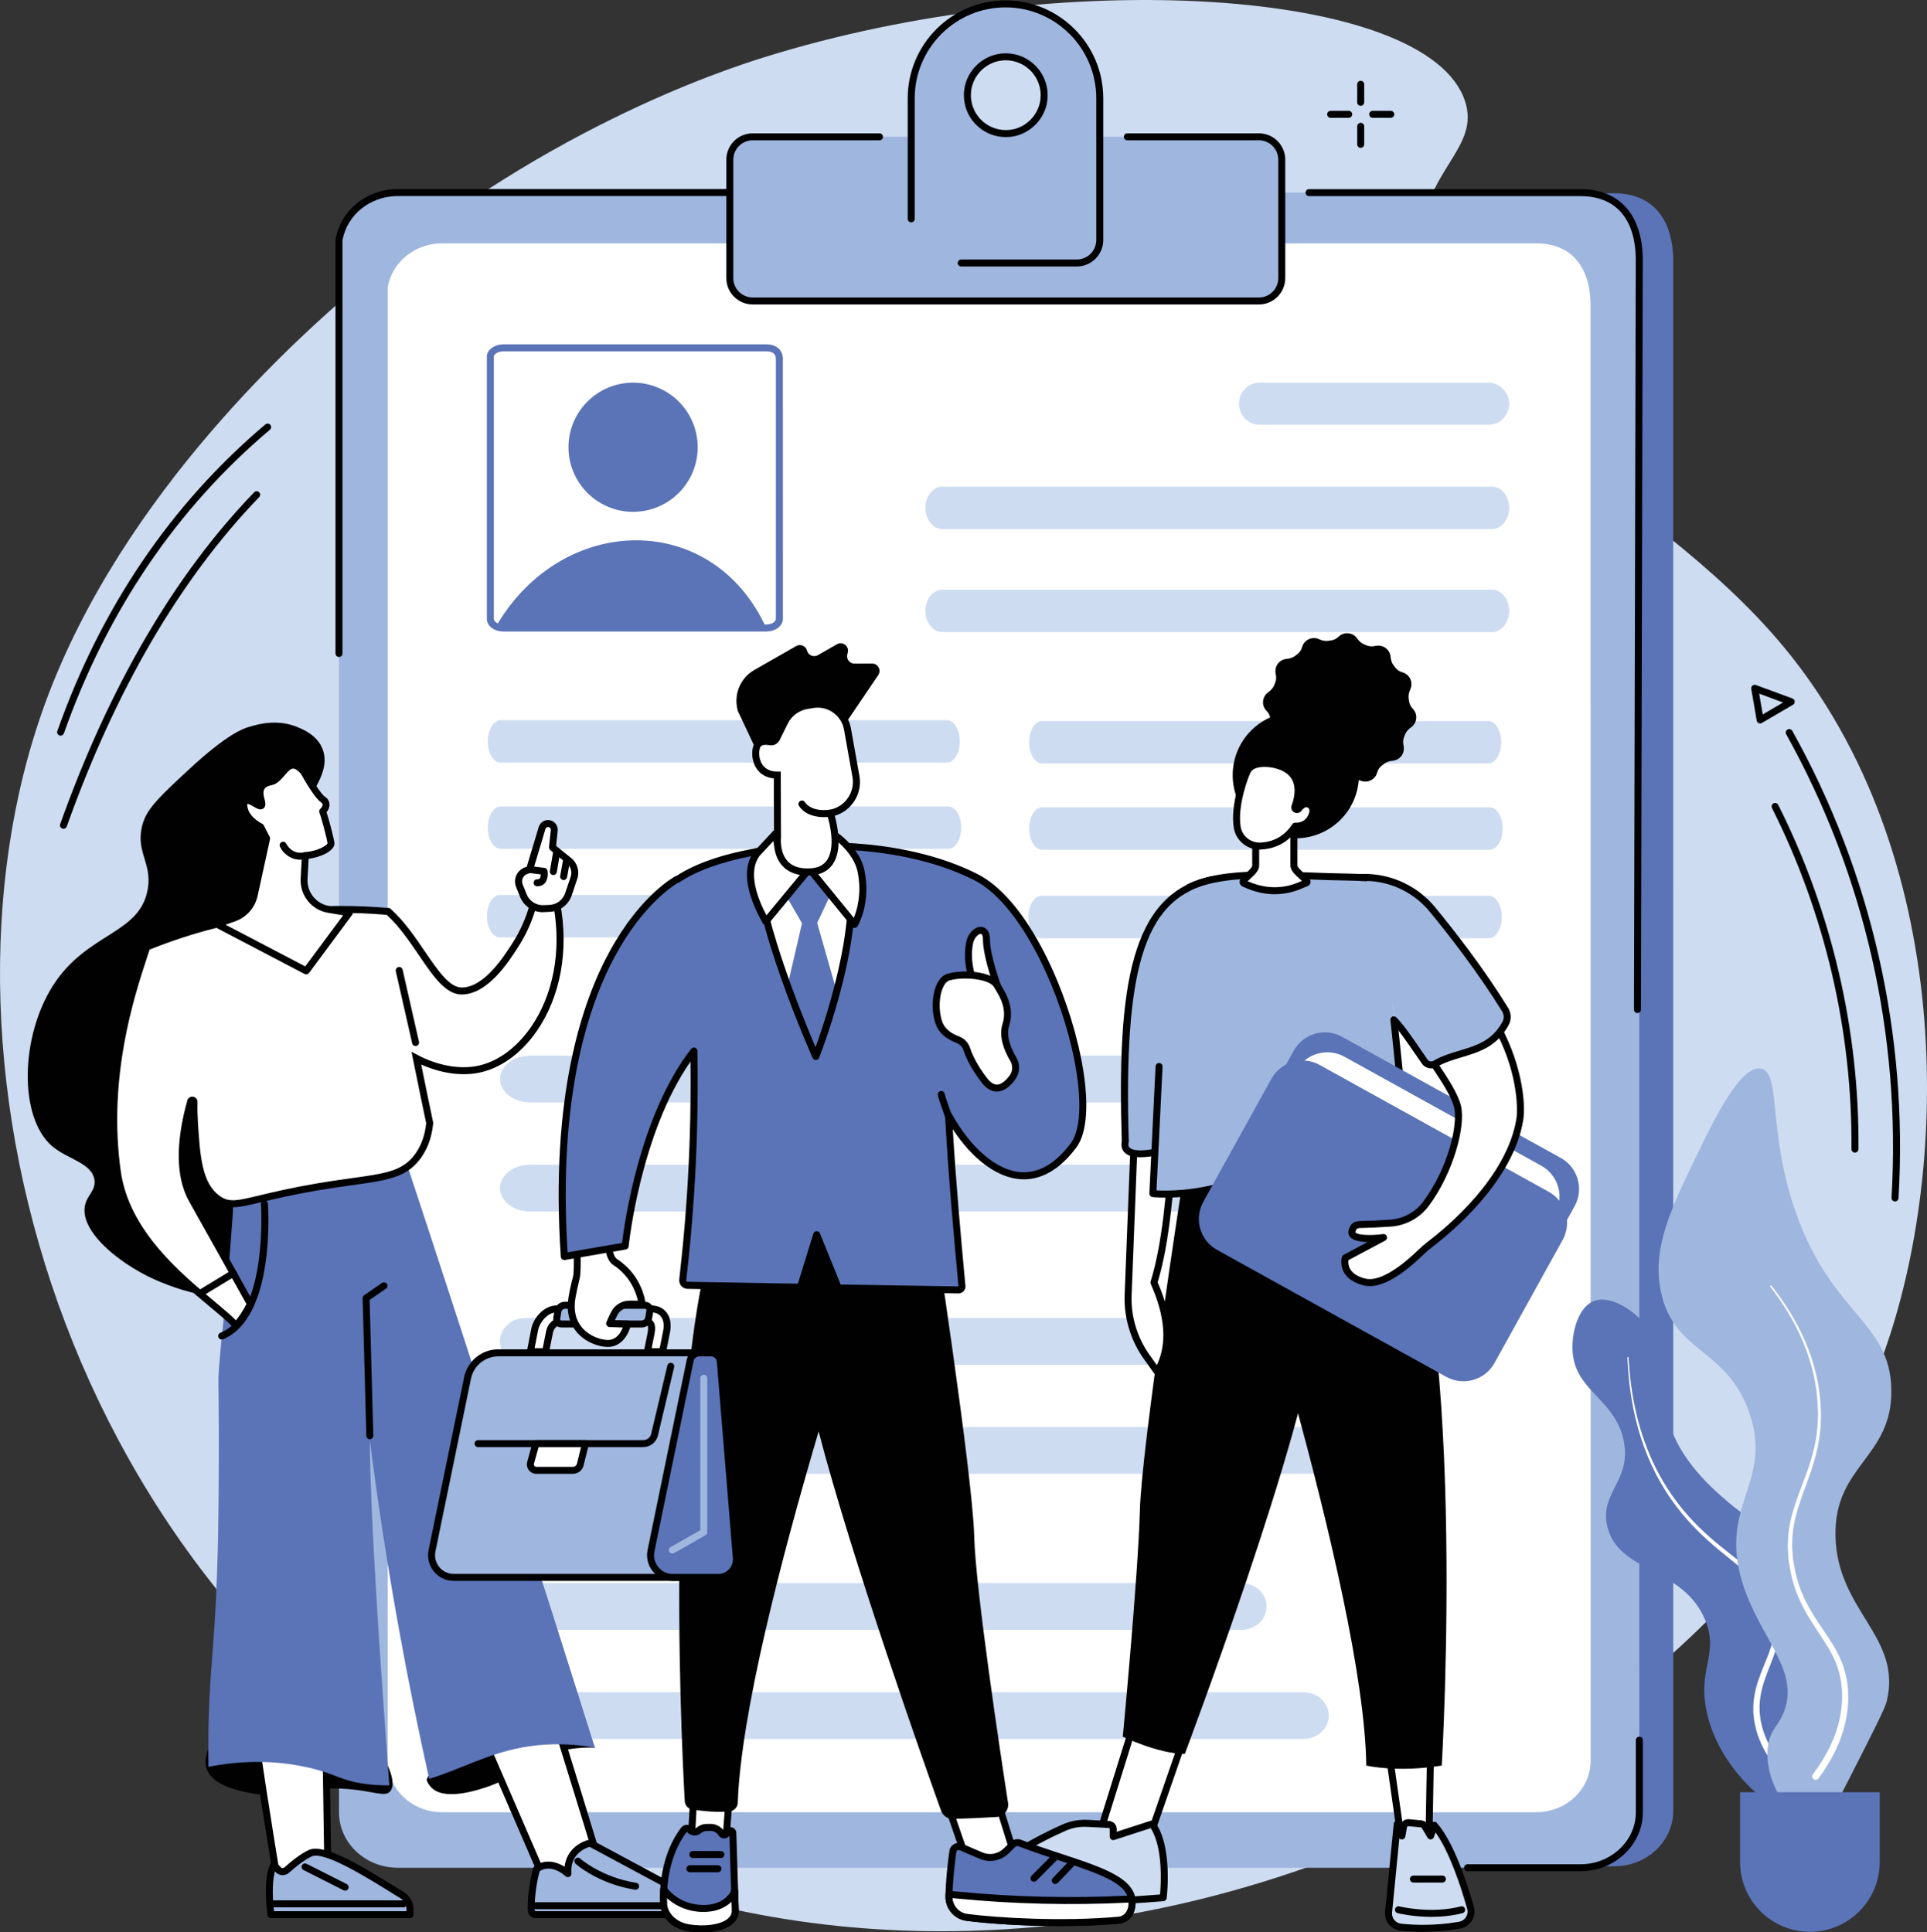 <?xml version="1.0" encoding="utf-8"?>
<!-- Generator: Adobe Illustrator 25.2.0, SVG Export Plug-In . SVG Version: 6.00 Build 0)  -->
<svg version="1.1" id="Layer_1" xmlns="http://www.w3.org/2000/svg" xmlns:xlink="http://www.w3.org/1999/xlink" x="0px" y="0px"
	 viewBox="0 0 579.6 581.33" style="enable-background:new 0 0 579.6 581.33;" xml:space="preserve">
<rect x="0" y="0" width="579.6" height="581.33" fill="#333333" stroke="none"/>
<style type="text/css">
	.st0{fill:#CDDCF1;}
	.st1{fill:#5B73B7;}
	.st2{fill:#9FB6DF;}
	.st3{fill:#010101;}
	.st4{fill:#FFFFFF;}
</style>
<g id="Candidates">
	<path class="st0" d="M229.84,17.23c-12.62,3.94-68.63,22.28-124.56,70.92C91.73,99.94,36.97,147.56,13.57,211.6
		c-39.82,109,7.83,274.81,145.09,341.45c159.88,77.62,361.83-17.92,407.89-145.77c20.43-56.71,21.35-150.74-30.11-212.75
		c-41.42-49.91-112.24-73.62-109.5-120.82c1.32-22.73,18.44-29.02,13.69-43.34C429.36-3.59,319.04-10.64,229.84,17.23z"/>
	<g>
		<g>
			<g>
				<path class="st1" d="M129.92,561.45h355.65c9.78,0,17.71-7.47,17.71-16.69l-0.02-466.93c-0.26-12.5-6.65-19.68-17.69-19.68
					H129.92c-8.79,0-16.29,6.04-17.69,14.25l-0.02,472.36C112.21,553.98,120.14,561.45,129.92,561.45z"/>
				<path class="st2" d="M119.67,561.9h355.7c9.78,0,17.72-7.48,17.72-16.71l-0.02-467.61c-0.26-12.52-6.65-19.65-17.7-19.65h-355.7
					c-8.79,0-16.29,6.05-17.7,14.28l-0.01,472.97C101.95,554.42,109.88,561.9,119.67,561.9z"/>
				<path class="st3" d="M492.51,304.76C492.51,304.76,492.51,304.76,492.51,304.76c-0.58,0-1.05-0.47-1.05-1.05l0.55-226.12
					c-0.25-11.98-6.16-18.59-16.65-18.59h-81.62c-0.58,0-1.05-0.47-1.05-1.05s0.47-1.05,1.05-1.05h81.62
					c11.64,0,18.48,7.54,18.75,20.67l-0.55,226.15C493.56,304.29,493.09,304.76,492.51,304.76z"/>
				<path class="st3" d="M101.96,197.65L101.96,197.65c-0.58,0-1.05-0.47-1.05-1.05l0-124.39c0-0.06,0.01-0.12,0.02-0.18
					c1.5-8.78,9.38-15.15,18.73-15.15h122.95c0.58,0,1.05,0.47,1.05,1.05s-0.47,1.05-1.05,1.05H119.66
					c-8.29,0-15.28,5.6-16.65,13.32l0,124.3C103.01,197.18,102.54,197.65,101.96,197.65z"/>
				<path class="st3" d="M475.36,562.95h-33.95c-0.58,0-1.05-0.47-1.05-1.05s0.47-1.05,1.05-1.05h33.95
					c9.19,0,16.67-7.03,16.67-15.66l0-21.68c0-0.58,0.47-1.05,1.05-1.05c0.58,0,1.05,0.47,1.05,1.05l0,21.68
					C494.13,554.98,485.71,562.95,475.36,562.95z"/>
			</g>
			<g>
				<path class="st4" d="M132.99,545.19h329.05c9.05,0,16.39-6.92,16.39-15.46l-0.02-438.35c-0.24-11.59-6.15-18.17-16.37-18.17
					H132.98c-8.13,0-15.07,5.6-16.37,13.21l-0.01,443.32C116.6,538.27,123.94,545.19,132.99,545.19z"/>
				<g>
					<g>
						<path class="st0" d="M284.79,229.43H150.6c-2.15,0-3.88-2.86-3.88-6.38l0,0c0-3.52,1.74-6.38,3.88-6.38h134.19
							c2.15,0,3.89,2.86,3.89,6.38l0,0C288.68,226.58,286.94,229.43,284.79,229.43z"/>
						<path class="st0" d="M285.22,255.37H150.6c-2.15,0-3.88-2.86-3.88-6.38l0,0c0-3.52,1.74-6.38,3.88-6.38h134.62
							c2.15,0,3.88,2.86,3.88,6.38l0,0C289.1,252.52,287.37,255.37,285.22,255.37z"/>
						<path class="st0" d="M284.97,282.01H150.35c-2.15,0-3.88-2.86-3.88-6.38l0,0c0-3.52,1.74-6.38,3.88-6.38h134.62
							c2.15,0,3.89,2.86,3.89,6.38l0,0C288.85,279.16,287.11,282.01,284.97,282.01z"/>
					</g>
					<g>
						<path class="st0" d="M447.64,229.68H313.45c-2.15,0-3.89-2.86-3.89-6.38l0,0c0-3.52,1.74-6.38,3.89-6.38h134.19
							c2.15,0,3.89,2.86,3.89,6.38l0,0C451.52,226.83,449.78,229.68,447.64,229.68z"/>
						<path class="st0" d="M448.07,255.63H313.45c-2.15,0-3.89-2.86-3.89-6.38l0,0c0-3.52,1.74-6.38,3.89-6.38h134.62
							c2.15,0,3.89,2.86,3.89,6.38l0,0C451.95,252.77,450.21,255.63,448.07,255.63z"/>
						<path class="st0" d="M447.81,282.26H313.2c-2.15,0-3.88-2.86-3.88-6.38l0,0c0-3.52,1.74-6.38,3.88-6.38h134.62
							c2.15,0,3.88,2.86,3.88,6.38l0,0C451.7,279.41,449.96,282.26,447.81,282.26z"/>
					</g>
					<g>
						<path class="st0" d="M377.48,331.66H159.51c-5.04,0-9.12-3.15-9.12-7.04l0,0c0-3.89,4.08-7.04,9.12-7.04h217.98
							c5.04,0,9.12,3.15,9.12,7.04l0,0C386.61,328.51,382.52,331.66,377.48,331.66z"/>
						<path class="st0" d="M366.94,364.47H159.51c-5.04,0-9.12-3.15-9.12-7.04l0,0c0-3.89,4.08-7.04,9.12-7.04h207.43
							c5.04,0,9.12,3.15,9.12,7.04l0,0C376.06,361.31,371.97,364.47,366.94,364.47z"/>
						<path class="st0" d="M379.67,410.59H158.01c-4.21,0-7.63-3.15-7.63-7.04v0c0-3.89,3.41-7.04,7.63-7.04h221.66
							c4.21,0,7.63,3.15,7.63,7.04v0C387.29,407.43,383.88,410.59,379.67,410.59z"/>
						<path class="st0" d="M423.04,443.39H158.01c-4.21,0-7.63-3.15-7.63-7.04v0c0-3.89,3.41-7.04,7.63-7.04h265.03
							c4.21,0,7.63,3.15,7.63,7.04v0C430.67,440.24,427.25,443.39,423.04,443.39z"/>
						<path class="st0" d="M373.34,490.34H158.01c-4.21,0-7.63-3.15-7.63-7.04l0,0c0-3.89,3.41-7.04,7.63-7.04h215.33
							c4.21,0,7.63,3.15,7.63,7.04l0,0C380.97,487.19,377.55,490.34,373.34,490.34z"/>
						<path class="st0" d="M392.04,523.15H158.01c-4.21,0-7.63-3.15-7.63-7.04l0,0c0-3.89,3.41-7.04,7.63-7.04h234.03
							c4.21,0,7.63,3.15,7.63,7.04l0,0C399.67,520,396.26,523.15,392.04,523.15z"/>
					</g>
				</g>
				<g>
					<path class="st0" d="M283.48,190.16h165.29c2.84,0,5.15-2.86,5.15-6.38l0,0c0-3.52-2.3-6.38-5.15-6.38H283.48
						c-2.84,0-5.15,2.86-5.15,6.38l0,0C278.34,187.31,280.64,190.16,283.48,190.16z"/>
					<path class="st0" d="M283.48,159.16h165.29c2.84,0,5.15-2.86,5.15-6.38v0c0-3.52-2.3-6.38-5.15-6.38H283.48
						c-2.84,0-5.15,2.86-5.15,6.38v0C278.34,156.3,280.64,159.16,283.48,159.16z"/>
					<path class="st0" d="M447.58,115.12H378.8c-3.39,0-6.13,2.83-6.13,6.33l0,0c0,3.5,2.75,6.33,6.13,6.33h68.94
						c3.53,0,6.36-3,6.17-6.69C453.73,117.71,450.87,115.12,447.58,115.12z"/>
				</g>
				<g>
					<path class="st1" d="M230.48,189.98h-79.05c-2.8,0-4.99-1.67-4.99-3.81l0-79.17c0-0.08,0.01-0.16,0.03-0.24
						c0.42-1.84,2.51-3.17,4.96-3.17h79.06c3,0,4.91,1.64,4.98,4.27l0.01,78.31c0,1.07-0.58,2.1-1.6,2.81
						C232.95,189.62,231.74,189.98,230.48,189.98z M148.54,107.14l0,79.03c0,0.81,1.19,1.71,2.89,1.71h79.05
						c0.83,0,1.62-0.23,2.18-0.62c0.26-0.18,0.71-0.57,0.71-1.09l0-78.28c-0.04-1.45-1.01-2.2-2.88-2.2h-79.06
						C149.89,105.69,148.78,106.41,148.54,107.14z"/>
					<circle class="st1" cx="190.42" cy="134.55" r="19.43"/>
					<path class="st1" d="M149.45,188.05c19.88-33.77,64.93-34.53,81.02,0.88L149.45,188.05z"/>
				</g>
			</g>
		</g>
		<g>
			<path class="st2" d="M226.39,90.54h152.27c3.8,0,6.87-3.08,6.87-6.87V48.03c0-3.8-3.08-6.87-6.87-6.87H226.39
				c-3.8,0-6.87,3.08-6.87,6.87v35.64C219.51,87.46,222.59,90.54,226.39,90.54z"/>
			<g>
				<path class="st2" d="M302.44,1.16L302.44,1.16c-15.7,0-28.36,12.73-28.36,28.42v42.6c0,3.83,3.1,6.93,6.93,6.93h42.86
					c3.83,0,6.93-3.1,6.93-6.93v-42.6C330.8,13.89,318.13,1.16,302.44,1.16z M304.02,40.09c-7.55,0.95-13.91-5.4-12.95-12.95
					c0.65-5.15,4.8-9.3,9.95-9.95c7.55-0.95,13.9,5.4,12.95,12.95C313.32,35.29,309.17,39.44,304.02,40.09z"/>
			</g>
			<path class="st3" d="M323.86,80.17h-34.76c-0.58,0-1.05-0.47-1.05-1.05c0-0.58,0.47-1.05,1.05-1.05h34.76
				c3.24,0,5.88-2.64,5.88-5.88v-42.6c0-15.09-12.25-27.37-27.31-27.37c-15.06,0-27.31,12.28-27.31,27.37v36.26
				c0,0.58-0.47,1.05-1.05,1.05s-1.05-0.47-1.05-1.05V29.59c0-16.25,13.19-29.47,29.41-29.47c16.22,0,29.41,13.22,29.41,29.47v42.6
				C331.85,76.59,328.27,80.17,323.86,80.17z M302.52,41.24c-3.34,0-6.52-1.3-8.91-3.69c-2.77-2.77-4.08-6.62-3.59-10.54
				c0.71-5.59,5.27-10.16,10.86-10.86c3.93-0.49,7.77,0.81,10.54,3.59c2.77,2.77,4.08,6.62,3.59,10.54
				c-0.7,5.59-5.27,10.16-10.86,10.86l-0.13-1.04l0.13,1.04C303.61,41.2,303.06,41.24,302.52,41.24z M302.51,18.14
				c-0.45,0-0.91,0.03-1.36,0.09c-4.65,0.59-8.45,4.39-9.04,9.04c-0.41,3.28,0.68,6.48,2.99,8.79c2.31,2.31,5.51,3.4,8.79,2.99
				c4.65-0.59,8.45-4.39,9.04-9.04c0.41-3.28-0.68-6.48-2.99-8.79C307.95,19.23,305.3,18.14,302.51,18.14z"/>
			<path class="st3" d="M378.66,91.59H226.39c-4.37,0-7.92-3.55-7.92-7.92V48.03c0-4.37,3.55-7.92,7.92-7.92h38.14
				c0.58,0,1.05,0.47,1.05,1.05c0,0.58-0.47,1.05-1.05,1.05h-38.14c-3.21,0-5.82,2.61-5.82,5.82v35.64c0,3.21,2.61,5.82,5.82,5.82
				h152.27c3.21,0,5.82-2.61,5.82-5.82V48.03c0-3.21-2.61-5.82-5.82-5.82h-39.58c-0.58,0-1.05-0.47-1.05-1.05
				c0-0.58,0.47-1.05,1.05-1.05h39.58c4.37,0,7.92,3.55,7.92,7.92v35.64C386.58,88.03,383.02,91.59,378.66,91.59z"/>
		</g>
	</g>
	<g>
		<g>
			<path class="st1" d="M541.58,545.47c3.83-2.44-6.93-15.58-2.46-35c2.35-10.22,6.45-11.44,6.78-20.95
				c0.47-13.53-7.39-23.49-8.53-24.9c-5.74-7.07-8.36-4.79-17.85-12.95c-5.13-4.42-16.82-14.48-18.54-28.7
				c-0.86-7.13,1.76-8.11,0-14c-3.22-10.74-14.92-20.28-21.7-17.5c-4.5,1.85-6.53,9.03-6.3,14.7c0.5,12.38,12.81,14.48,15.4,27.3
				c2.44,12.12-7.48,15.58-4.9,25.9c3.5,13.98,22.79,11.97,29.4,28c4.37,10.61-2.74,14.72,0.7,28.7
				C518.28,535.15,537.29,548.2,541.58,545.47z"/>
			<path class="st4" d="M489.48,408.4c0.26,5.84,0.93,11.67,2.23,17.38c1.3,5.71,3.2,11.3,5.79,16.56
				c2.6,5.26,5.89,10.19,9.77,14.61c1.94,2.21,4.02,4.29,6.19,6.27c2.17,1.97,4.45,3.83,6.72,5.66c2.27,1.83,4.56,3.63,6.67,5.59
				c2.1,1.96,4.04,4.1,5.3,6.6c0.63,1.24,1.11,2.56,1.39,3.93c0.27,1.37,0.37,2.77,0.31,4.17c-0.08,2.81-0.82,5.57-1.85,8.25
				c-1.01,2.69-2.23,5.36-3.17,8.2c-0.94,2.82-1.55,5.85-1.47,8.89c-0.03,0.76,0.08,1.52,0.17,2.27c0.05,0.38,0.07,0.76,0.14,1.13
				l0.24,1.11c0.28,1.49,0.74,2.94,1.3,4.34c1.11,2.81,2.69,5.43,4.56,7.78c0.36,0.45,1.02,0.53,1.48,0.17
				c0.45-0.36,0.53-1.02,0.17-1.48c0,0-0.01-0.01-0.01-0.01c-1.79-2.18-3.29-4.61-4.35-7.21c-0.54-1.3-0.98-2.64-1.25-4.01
				l-0.24-1.02c-0.07-0.34-0.09-0.69-0.14-1.04c-0.08-0.69-0.2-1.39-0.18-2.08c-0.11-2.79,0.41-5.58,1.27-8.3
				c0.86-2.72,2.04-5.39,3.04-8.17c1.02-2.77,1.78-5.74,1.84-8.78c0.04-1.52-0.09-3.03-0.4-4.53c-0.33-1.49-0.87-2.93-1.57-4.28
				c-1.41-2.71-3.5-4.94-5.68-6.92c-2.2-1.98-4.52-3.76-6.81-5.57c-2.29-1.8-4.57-3.61-6.74-5.53c-2.17-1.92-4.25-3.95-6.18-6.1
				c-3.87-4.31-7.18-9.13-9.81-14.3c-2.63-5.18-4.58-10.69-5.94-16.34c-1.36-5.66-2.11-11.45-2.44-17.27c0-0.1-0.09-0.17-0.18-0.17
				C489.55,408.22,489.48,408.3,489.48,408.4z"/>
		</g>
		<g>
			<path class="st2" d="M529.68,321.47c-6.09-1.21-14.21,15.52-18.9,25.2c-8.26,17.03-13.98,28.83-11.2,42
				c3.91,18.56,19.84,16.77,26.6,36.4c7.22,20.97-9.35,27.65-2.1,51.1c5.06,16.37,17.15,26.08,12.6,38.5
				c-1.69,4.62-4.16,5.43-4.9,10.5c-1.65,11.3,8.09,24.64,14.7,23.8c2.43-0.31,3.93-2.46,9.8-14c7.13-14,10.69-21.01,11.2-23.1
				c4.77-19.51-14.9-27.11-15.4-49.7c-0.47-21.48,17.12-23.55,16.8-44.1c-0.32-20.47-17.84-22.45-28.7-53.2
				C531.58,340.53,535.83,322.7,529.68,321.47z"/>
			<path class="st4" d="M532.42,387.05c4.02,5.19,7.49,10.83,9.99,16.89c2.5,6.05,4.09,12.5,4.32,19.04
				c0.03,0.82,0.09,1.63,0.09,2.45l-0.09,2.44c-0.02,0.41-0.02,0.82-0.05,1.22l-0.14,1.21c-0.1,0.81-0.17,1.62-0.3,2.42
				c-0.54,3.22-1.43,6.36-2.5,9.45c-1.07,3.09-2.34,6.13-3.42,9.27c-1.07,3.13-2.03,6.36-2.36,9.7c-0.15,0.83-0.13,1.67-0.18,2.51
				l-0.06,1.26c-0.02,0.42,0.03,0.84,0.04,1.26l0.13,2.51l0.37,2.48c0.54,3.3,1.42,6.56,2.79,9.63c1.33,3.08,3.04,5.97,4.86,8.73
				c1.81,2.77,3.7,5.45,5.16,8.31c3.06,5.67,3.64,12.33,2.39,18.62c-1.23,6.31-4.29,12.16-8.17,17.31
				c-0.35,0.46-0.26,1.12,0.21,1.47c0.46,0.35,1.12,0.26,1.47-0.21l0.01-0.01c3.97-5.37,7.12-11.53,8.35-18.21
				c0.28-1.67,0.52-3.34,0.56-5.04c0.07-0.84-0.01-1.69-0.02-2.54l-0.04-1.27l-0.16-1.27c-0.4-3.38-1.51-6.67-3.09-9.64
				c-1.57-2.98-3.52-5.68-5.34-8.4c-1.83-2.72-3.52-5.49-4.83-8.45c-1.35-2.94-2.24-6.08-2.79-9.26l-0.38-2.4l-0.15-2.42
				c-0.02-0.4-0.07-0.81-0.05-1.21l0.04-1.21c0.05-0.81,0.01-1.62,0.15-2.42c0.62-6.47,3.4-12.51,5.52-18.77
				c1.05-3.14,1.92-6.36,2.44-9.65c0.13-0.82,0.19-1.65,0.29-2.48l0.13-1.24c0.03-0.41,0.03-0.83,0.04-1.25l0.07-2.49
				c0-0.83-0.08-1.66-0.12-2.49c-0.31-6.64-1.99-13.16-4.58-19.24c-2.59-6.1-6.15-11.73-10.24-16.9c-0.07-0.09-0.2-0.11-0.29-0.03
				C532.37,386.83,532.35,386.96,532.42,387.05z"/>
		</g>
		<path class="st1" d="M544.38,581.17L544.38,581.17c11.6,0,21-9.4,21-21v-21h-42v21C523.38,571.77,532.78,581.17,544.38,581.17z"/>
	</g>
	<g>
		<g>
			<path class="st3" d="M409.27,31.83c-0.58,0-1.05-0.47-1.05-1.05v-5.43c0-0.58,0.47-1.05,1.05-1.05c0.58,0,1.05,0.47,1.05,1.05
				v5.43C410.32,31.36,409.85,31.83,409.27,31.83z"/>
			<path class="st3" d="M409.27,44.48c-0.58,0-1.05-0.47-1.05-1.05V38c0-0.58,0.47-1.05,1.05-1.05c0.58,0,1.05,0.47,1.05,1.05v5.43
				C410.32,44.01,409.85,44.48,409.27,44.48z"/>
			<path class="st3" d="M405.66,35.44h-5.43c-0.58,0-1.05-0.47-1.05-1.05c0-0.58,0.47-1.05,1.05-1.05h5.43
				c0.58,0,1.05,0.47,1.05,1.05C406.71,34.97,406.24,35.44,405.66,35.44z"/>
			<path class="st3" d="M418.31,35.44h-5.43c-0.58,0-1.05-0.47-1.05-1.05c0-0.58,0.47-1.05,1.05-1.05h5.43
				c0.58,0,1.05,0.47,1.05,1.05C419.36,34.97,418.89,35.44,418.31,35.44z"/>
		</g>
		<g>
			<path class="st3" d="M557.93,346.75C557.92,346.75,557.92,346.75,557.93,346.75c-0.59,0-1.05-0.48-1.05-1.06
				c0.3-35.44-7.97-70.92-23.91-102.61c-0.26-0.52-0.05-1.15,0.47-1.41c0.52-0.26,1.15-0.05,1.41,0.47
				c16.09,31.98,24.44,67.8,24.14,103.57C558.97,346.28,558.5,346.75,557.93,346.75z"/>
			<path class="st3" d="M569.98,361.44c-0.02,0-0.04,0-0.06,0c-0.58-0.03-1.02-0.53-0.99-1.11c2.89-48.87-8.06-97.08-31.68-139.43
				c-0.28-0.51-0.1-1.15,0.41-1.43c0.51-0.28,1.15-0.1,1.43,0.41c23.82,42.7,34.86,91.31,31.94,140.58
				C570.99,361.01,570.53,361.44,569.98,361.44z"/>
			<path class="st3" d="M529.41,217.65c-0.15,0-0.3-0.03-0.44-0.1c-0.31-0.15-0.53-0.43-0.59-0.77l-1.64-9.53
				c-0.06-0.37,0.08-0.75,0.36-0.99c0.29-0.24,0.68-0.31,1.03-0.18l11,4.05c0.38,0.14,0.65,0.49,0.68,0.89
				c0.04,0.4-0.16,0.79-0.52,1l-9.36,5.48C529.78,217.6,529.6,217.65,529.41,217.65z M529.12,208.68l1.07,6.25l6.13-3.59
				L529.12,208.68z"/>
		</g>
		<g>
			<path class="st3" d="M19.09,249.33c-0.12,0-0.24-0.02-0.35-0.06c-0.55-0.19-0.83-0.8-0.64-1.34
				c14.79-41.46,34.43-75.05,58.35-99.83c0.4-0.42,1.07-0.43,1.48-0.03c0.42,0.4,0.43,1.07,0.03,1.48
				c-23.71,24.56-43.19,57.9-57.88,99.08C19.93,249.07,19.52,249.33,19.09,249.33z"/>
			<path class="st3" d="M18.23,221.32c-0.12,0-0.23-0.02-0.35-0.06c-0.55-0.19-0.83-0.79-0.64-1.34
				c13.17-37.23,34.23-68.27,62.58-92.24c0.44-0.37,1.11-0.32,1.48,0.12c0.37,0.44,0.32,1.11-0.12,1.48
				c-28.06,23.73-48.91,54.46-61.96,91.34C19.07,221.05,18.67,221.32,18.23,221.32z"/>
		</g>
	</g>
	<g>
		<path class="st3" d="M91.12,345.12c0.47,1.34,9.15,26.98-4.14,39.48c-12.43,11.68-34.43,2.81-38.49,1.18
			c-11.23-4.52-24.35-14.69-22.98-22.85c0.57-3.4,3.34-4.66,2.9-7.93c-0.69-5.14-8.08-6.21-12.73-10.19
			c-10.08-8.63-9.55-32.88,0.21-48.24c10.31-16.23,26.37-15.38,28.59-29.31c1.28-8.01-4.15-11.35-1.41-19.89
			c1.44-4.47,5.58-8.31,13.88-16c11.38-10.54,16.14-12.14,17.79-12.64c2.8-0.85,8.47-2.49,14.47-0.09c1.8,0.72,6.24,2.49,7.85,6.79
			c1.69,4.52-0.78,9.01-2.12,11.46c-3.01,5.47-6.84,6.95-8.99,9.52c-9.66,11.52,8.54,27.82,4.21,53.83
			c-2.15,12.91-8.2,18.36-5.41,30.56C86.28,337.49,88.57,337.91,91.12,345.12z"/>
		<g>
			<path class="st3" d="M131.94,527.48l-3.62,7.93c0.16,0.67,0.53,1.34,1.26,2.17c3.85,4.4,14.27,0.89,16.76,0.05
				c9.16-3.08,10.32-6.88,18.56-9.79c5.66-2,10.75-2.2,14.05-2.08c-0.39-0.81-1.07-2.08-2.32-3.2c-1.78-1.6-4.79-3.21-9.74-3.22
				C156.98,519.3,131.94,527.48,131.94,527.48z"/>
			<g>
				<g>
					<path class="st4" d="M163.25,564.47c0,0,16.81,6.47,16.79-4.56c0-0.36-13.81-45-13.81-45l-19.79,10.72L163.25,564.47z"/>
					<path class="st3" d="M172.63,567.4c-4.62,0-9.47-1.84-9.76-1.95c-0.26-0.1-0.47-0.3-0.59-0.56l-16.81-38.85
						c-0.22-0.5-0.02-1.08,0.46-1.34l19.79-10.72c0.28-0.15,0.6-0.17,0.9-0.05c0.29,0.12,0.51,0.36,0.61,0.66
						c13.86,44.79,13.86,45.1,13.86,45.31c0,2.74-0.93,4.78-2.79,6.05C176.75,567.02,174.71,567.4,172.63,567.4z M164.04,563.64
						c2.9,1.04,9.84,2.81,13.08,0.58c1.24-0.85,1.85-2.23,1.87-4.2c-0.56-2.07-9.47-30.94-13.39-43.59l-17.82,9.65L164.04,563.64z"
						/>
				</g>
				<g>
					<g>
						<path class="st2" d="M161.18,576.02h41.64c1.12,0,1.99-0.99,1.85-2.1l-0.31-2.37c-0.78-2.1-2.31-3.85-4.28-4.91l-22.59-12.14
							c0,0-7.29,1.55-6.66,9.2c0,0-4.91-4.72-9.43-1.41c0,0-1.76,5.88-1.62,12.39C159.8,575.41,160.42,576.02,161.18,576.02z"/>
						<path class="st3" d="M202.82,577.07h-41.64c-1.32,0-2.41-1.07-2.44-2.39c-0.15-6.59,1.59-12.46,1.66-12.71
							c0.07-0.22,0.2-0.41,0.39-0.55c3.18-2.32,6.69-1.28,9.02,0.16c0.58-5.24,4.95-7.59,7.46-8.13c0.24-0.05,0.5-0.02,0.72,0.1
							l22.59,12.14c2.2,1.18,3.9,3.13,4.77,5.47c0.03,0.07,0.05,0.15,0.06,0.23l0.31,2.37c0.11,0.83-0.15,1.67-0.7,2.3
							C204.46,576.71,203.66,577.07,202.82,577.07z M162.31,562.92c-0.36,1.34-1.6,6.34-1.48,11.71c0,0.18,0.16,0.33,0.34,0.33
							h41.64c0.32,0,0.52-0.17,0.61-0.28c0.09-0.1,0.24-0.32,0.19-0.64l-0.29-2.25c-0.71-1.82-2.04-3.32-3.76-4.25l-22.22-11.94
							c-1.34,0.4-5.95,2.21-5.48,7.99c0.04,0.44-0.2,0.85-0.6,1.03c-0.39,0.19-0.86,0.11-1.18-0.19
							C169.94,564.28,165.98,560.58,162.31,562.92z"/>
					</g>
					<path class="st3" d="M191.18,568.51c-0.05,0-0.11,0-0.16-0.01c-11.07-1.74-17.64-7.57-17.91-7.81
						c-0.43-0.39-0.47-1.05-0.08-1.48c0.39-0.43,1.05-0.47,1.48-0.08c0.06,0.06,6.41,5.66,16.84,7.3c0.57,0.09,0.96,0.63,0.87,1.2
						C192.13,568.14,191.69,568.51,191.18,568.51z"/>
					<path class="st3" d="M203.15,574.37h-41.89c-0.58,0-1.05-0.47-1.05-1.05c0-0.58,0.47-1.05,1.05-1.05h41.89
						c0.58,0,1.05,0.47,1.05,1.05C204.2,573.9,203.73,574.37,203.15,574.37z"/>
				</g>
			</g>
			<path class="st3" d="M74.43,539.25c-3.68-0.82-10.73-2.38-12.29-7.21c-1.18-3.66,1.35-7.46,1.92-8.33
				c7.11-10.7,30.68-13.73,44.03-3.25c7.04,5.53,11.81,15.27,9.32,18.38c-1.51,1.89-4.71,0.08-12.51-0.61
				C90.33,536.96,86.61,541.95,74.43,539.25z"/>
			<g>
				<path class="st4" d="M76.47,519.33c-0.59,0.37,7.02,46.83,7.02,46.83l15.2,1.86l-0.67-44.76L76.47,519.33z"/>
				<path class="st3" d="M98.69,569.07c-0.04,0-0.08,0-0.13-0.01l-15.2-1.86c-0.46-0.06-0.83-0.41-0.91-0.87
					c-0.02-0.12-1.92-11.75-3.73-23.28c-3.76-24-3.62-24.1-2.82-24.61c0.22-0.14,0.49-0.19,0.75-0.15l21.55,3.93
					c0.49,0.09,0.85,0.52,0.86,1.02L99.74,568c0,0.3-0.12,0.59-0.35,0.8C99.2,568.97,98.95,569.07,98.69,569.07z M84.4,565.21
					l13.22,1.61l-0.64-42.7l-19.43-3.54C78.12,526.04,81.77,549.15,84.4,565.21z"/>
			</g>
			<g>
				<g>
					<path class="st2" d="M123.32,576.02H81.49c0,0-1.54-10.4,0.87-15.02l1.3,1.46c0.67,0.76,1.84,0.82,2.59,0.14
						c1.66-1.5,4.58-3.94,7.11-5.09c4.9-2.24,21.29,8.86,27.57,12.62c1.49,0.89,2.4,2.5,2.4,4.23V576.02z"/>
					<path class="st3" d="M123.32,577.07H81.49c-0.52,0-0.96-0.38-1.04-0.9c-0.06-0.44-1.56-10.79,0.98-15.66
						c0.16-0.31,0.46-0.51,0.8-0.56c0.34-0.04,0.68,0.09,0.91,0.34l1.3,1.46c0.14,0.15,0.33,0.25,0.53,0.26
						c0.21,0.01,0.41-0.06,0.57-0.2c1.95-1.76,4.82-4.1,7.37-5.26c4.35-1.99,14.89,4.19,25.31,10.68c1.24,0.77,2.34,1.46,3.23,1.99
						c1.79,1.07,2.91,3.04,2.91,5.13v1.65C124.37,576.6,123.9,577.07,123.32,577.07z M82.41,574.97h39.86v-0.6
						c0-1.36-0.72-2.64-1.89-3.33c-0.9-0.54-2.01-1.23-3.26-2.01c-6.38-3.97-19.65-12.23-23.33-10.56
						c-2.43,1.11-5.33,3.56-6.84,4.91c-0.58,0.52-1.32,0.77-2.09,0.74c-0.77-0.04-1.47-0.38-1.99-0.96l-0.17-0.19
						C81.62,566.78,82.15,572.72,82.41,574.97z"/>
				</g>
				<path class="st3" d="M121.37,573.8h-39c-0.58,0-1.05-0.47-1.05-1.05c0-0.58,0.47-1.05,1.05-1.05h39c0.58,0,1.05,0.47,1.05,1.05
					C122.42,573.33,121.95,573.8,121.37,573.8z"/>
				<path class="st3" d="M103.81,568.79c-0.16,0-0.32-0.04-0.47-0.11l-12.06-6.1c-0.52-0.26-0.72-0.89-0.46-1.41
					c0.26-0.52,0.89-0.72,1.41-0.46l12.06,6.1c0.52,0.26,0.72,0.89,0.46,1.41C104.56,568.58,104.2,568.79,103.81,568.79z"/>
			</g>
			<path class="st1" d="M178.93,525.75c-8.04-25.55-16.16-51.08-24.35-76.6c-11.04-34.39-22.22-68.72-33.54-103.01
				c-17.57,2.06-56.8-11.29-52.71,6.19c2.03,8.67,1.84,10.58,1.62,13.81c-1.7,25.2-4.33,43.21-4.25,49.51
				c0.07,5.59,0.29,22.37-0.08,45.32c-0.06,3.75-0.16,7.74-0.34,12.56c-0.86,24.25-2.48,30.17-2.61,49.92
				c-0.02,2.78-0.01,5.46,0.03,8.08c8.94-1.75,19.15-2.24,29.99,0.21c8.57,1.94,9.53,3.91,17.25,4.95c2.53,0.34,4.91,0.46,7.16,0.41
				c-6.33-84.41-5.86-103.76-5.86-103.76c2.4,18.75,5.39,38.31,9.09,58.6c2.71,14.9,5.66,29.3,8.76,43.2
				c9.13-2.7,17.13-7.43,28.03-9.45C162.8,524.65,170.07,524.2,178.93,525.75z"/>
			<path class="st3" d="M111.24,432.98c-0.57,0-1.03-0.45-1.05-1.02l-1.12-41.4c-0.01-0.36,0.16-0.69,0.45-0.89l5.38-3.72
				c0.48-0.33,1.13-0.21,1.46,0.27c0.33,0.48,0.21,1.13-0.27,1.46l-4.92,3.39l1.11,40.83c0.02,0.58-0.44,1.06-1.02,1.08
				C111.26,432.98,111.25,432.98,111.24,432.98z"/>
		</g>
		<g>
			<g>
				<g>
					<path class="st4" d="M167.42,271.72l-7.03,0.47c-0.84,3.04-2.39,7.46-5.4,12.14c-2.79,4.34-8.73,13.58-15.92,13.8
						c-7.42,0.22-12.85-15.57-22.29-23.93c-12.34-1.07-22.84-0.58-30.79,0.25c-10.38,1.09-18.23,2.94-21.44,3.74
						c-7.86,1.97-14.6,4.35-20.4,6.69c-3.37,10.67-13.19,36.69-8.86,67.61c3.31,23.65,28.84,38.6,35.74,46.29
						c1.7-1.91,3.12-4.13,4.3-6.5c-2.01-3.63-5.03-9.06-8.72-15.67c-7.06-12.65-8.46-15.06-9.06-16.2
						c-2.88-5.48-4.29-14.24-0.19-29.07c0.16-0.58,1.02-0.45,1.01,0.15c-0.05,2.04-0.01,4.17,0.13,6.37
						c0.64,9.99,1.2,18.77,7.11,22.84c5,3.45,8.65-0.06,29.86-3.66c17.37-2.95,24.67-2.25,29.82-8.67c2.84-3.54,3.71-7.61,4-10.52
						c-1.36-6.44-2.69-12.96-4.01-19.5c5.83,3.06,12.41,4.36,17.89,3.45C158.55,319.25,172.48,298.11,167.42,271.72z"/>
					<path class="st3" d="M71.03,400.36l-0.78-0.87c-1.56-1.74-4.19-3.93-7.24-6.47c-10.42-8.69-26.17-21.83-28.76-40.37
						c-4.01-28.61,4.07-53.28,7.94-65.13c0.35-1.08,0.67-2.06,0.95-2.94l0.15-0.47l0.46-0.19c7.03-2.83,13.75-5.03,20.54-6.73
						c6.74-1.69,14.21-3,21.59-3.77c10.21-1.07,20.64-1.16,30.99-0.26l0.35,0.03l0.26,0.23c4,3.54,7.32,8.41,10.24,12.71
						c4.05,5.94,7.56,11.09,11.32,10.96c6.64-0.2,12.34-9.06,15.07-13.31c2.34-3.64,4.11-7.62,5.27-11.86l0.2-0.72l8.7-0.58
						l0.17,0.91c2.73,14.25,0.16,28.37-7.06,38.74c-4.87,6.99-11.29,11.46-18.08,12.59c-5.1,0.85-11.05-0.1-16.62-2.61
						c1.33,6.57,2.48,12.15,3.59,17.41l0.03,0.16l-0.02,0.16c-0.43,4.39-1.85,8.12-4.22,11.08c-4.21,5.26-9.8,6.04-19.94,7.46
						c-3.05,0.43-6.51,0.91-10.52,1.59c-7.63,1.3-13.01,2.59-16.94,3.53c-7.15,1.72-10.11,2.43-13.69-0.05
						c-6.32-4.36-6.89-13.3-7.56-23.64c-0.05-0.73-0.08-1.46-0.11-2.2c-2.29,10.25-1.91,18.37,1.14,24.18
						c0.28,0.53,0.77,1.4,1.95,3.5c1.3,2.3,3.44,6.11,7.1,12.68c3.69,6.61,6.71,12.04,8.72,15.67l0.27,0.48l-0.25,0.49
						c-1.29,2.6-2.79,4.86-4.45,6.73L71.03,400.36z M44.99,285.68c-0.24,0.76-0.51,1.59-0.81,2.48c-3.83,11.7-11.8,36.06-7.86,64.19
						c2.48,17.74,17.86,30.56,28.03,39.05c2.64,2.2,4.97,4.15,6.63,5.81c1.15-1.42,2.2-3.07,3.15-4.9
						c-2.01-3.62-4.92-8.87-8.45-15.18c-3.66-6.56-5.8-10.37-7.1-12.67c-1.22-2.18-1.68-2.99-1.97-3.55
						c-3.7-7.06-3.8-17.1-0.27-29.84c0.21-0.77,0.94-1.24,1.73-1.13c0.79,0.12,1.36,0.78,1.34,1.59c-0.05,2.09,0,4.2,0.13,6.28
						c0.63,9.8,1.17,18.26,6.65,22.05c2.81,1.94,5.13,1.38,12-0.27c3.96-0.95,9.38-2.25,17.08-3.56c4.04-0.69,7.52-1.17,10.58-1.6
						c9.92-1.39,14.9-2.08,18.59-6.69c2.08-2.6,3.34-5.9,3.75-9.81c-1.22-5.77-2.48-11.92-3.98-19.35l-0.44-2.16l1.95,1.03
						c5.7,3,11.98,4.21,17.23,3.34c6.23-1.04,12.16-5.2,16.7-11.72c6.74-9.69,9.23-22.84,6.89-36.23l-5.36,0.36
						c-1.22,4.17-3.01,8.11-5.33,11.71c-2.93,4.56-9.03,14.04-16.77,14.28c-4.96,0.15-8.73-5.42-13.12-11.88
						c-2.79-4.1-5.95-8.74-9.64-12.09c-10.11-0.86-20.28-0.76-30.24,0.28c-7.28,0.76-14.65,2.05-21.29,3.72
						C58.24,280.86,51.76,282.98,44.99,285.68z"/>
				</g>
				<g>
					<g>
						<path class="st4" d="M159.3,261.57l3.75-12.48c0.26-0.87,1.1-1.42,2-1.32l0,0c1.02,0.12,1.76,1.03,1.65,2.05l-0.54,5.12
							l4.97,3.99c1.53,1.23,2.13,3.28,1.51,5.14l-1.66,4.92c-0.83,2.46-3.08,4.16-5.68,4.29l-1.75,0.08
							c-2.69,0.13-5.16-1.46-6.16-3.96l-1.18-2.95c-0.74-1.85,0.23-3.93,2.12-4.56L159.3,261.57z"/>
						<path class="st3" d="M163.25,274.42c-3,0-5.71-1.83-6.83-4.63l-1.18-2.95c-0.46-1.15-0.42-2.45,0.1-3.57
							c0.52-1.12,1.49-1.99,2.67-2.38l0.44-0.15l3.59-11.96c0.41-1.35,1.72-2.22,3.13-2.06c1.59,0.18,2.74,1.62,2.57,3.21
							l-0.48,4.55l4.52,3.63c1.87,1.5,2.61,4.03,1.84,6.29l-1.65,4.92c-0.97,2.89-3.57,4.86-6.62,5l-1.75,0.08
							C163.49,274.42,163.37,274.42,163.25,274.42z M164.84,248.81c-0.36,0-0.68,0.23-0.78,0.58l-3.75,12.48
							c-0.1,0.33-0.35,0.59-0.67,0.69l-0.96,0.32c-0.64,0.21-1.14,0.66-1.42,1.27c-0.28,0.61-0.3,1.29-0.05,1.91l1.18,2.95
							c0.83,2.08,2.89,3.41,5.13,3.3l1.75-0.08c2.18-0.1,4.04-1.51,4.73-3.58l1.66-4.92c0.48-1.44,0.01-3.04-1.17-3.99l-4.97-3.99
							c-0.28-0.22-0.42-0.57-0.39-0.93l0.54-5.12c0.05-0.44-0.28-0.85-0.72-0.9C164.9,248.81,164.87,248.81,164.84,248.81z
							 M159.3,261.57L159.3,261.57L159.3,261.57z"/>
					</g>
					<g>
						<path class="st4" d="M159.3,261.57l4.32,0.55c0,0,0.64,3.52-2.08,3.45L159.3,261.57z"/>
						<path class="st3" d="M161.62,266.62c-0.03,0-0.07,0-0.1,0c-0.58-0.01-1.04-0.5-1.02-1.08c0.01-0.58,0.49-1.01,1.08-1.02
							c0.51,0.01,0.68-0.17,0.74-0.24c0.24-0.27,0.32-0.77,0.33-1.22l-3.46-0.44c-0.58-0.07-0.98-0.6-0.91-1.17
							c0.07-0.58,0.6-0.98,1.17-0.91l4.32,0.55c0.45,0.06,0.82,0.4,0.9,0.85c0.04,0.24,0.39,2.37-0.75,3.71
							C163.52,266.09,162.81,266.62,161.62,266.62z"/>
					</g>
					<g>
						<path class="st4" d="M167.49,256.02l-1.05,6.19L167.49,256.02z"/>
						<path class="st3" d="M166.44,263.26c-0.06,0-0.12,0-0.18-0.02c-0.57-0.1-0.96-0.64-0.86-1.21l1.05-6.19
							c0.1-0.57,0.64-0.95,1.21-0.86c0.57,0.1,0.96,0.64,0.86,1.21l-1.05,6.19C167.38,262.9,166.94,263.26,166.44,263.26z"/>
					</g>
					<g>
						<path class="st4" d="M170.42,258.78l-0.89,4.92L170.42,258.78z"/>
						<path class="st3" d="M169.53,264.75c-0.06,0-0.12-0.01-0.19-0.02c-0.57-0.1-0.95-0.65-0.85-1.22l0.89-4.92
							c0.1-0.57,0.65-0.94,1.22-0.85c0.57,0.1,0.95,0.65,0.85,1.22l-0.89,4.92C170.47,264.39,170.03,264.75,169.53,264.75z"/>
					</g>
				</g>
			</g>
			<path class="st3" d="M124.99,314.7c-0.48,0-0.91-0.33-1.02-0.82l-4.92-21.69c-0.13-0.57,0.23-1.13,0.79-1.26
				c0.57-0.13,1.13,0.23,1.26,0.79l4.92,21.69c0.13,0.57-0.23,1.13-0.79,1.26C125.15,314.69,125.07,314.7,124.99,314.7z"/>
		</g>
		<path class="st3" d="M66.67,402.98c-0.41,0-0.81-0.25-0.97-0.65c-0.22-0.54,0.04-1.15,0.58-1.37
			c14.36-5.83,12.24-38.42,12.21-38.74c-0.04-0.58,0.4-1.08,0.97-1.12c0.57-0.04,1.08,0.39,1.12,0.97
			c0.1,1.4,2.25,34.43-13.52,40.84C66.94,402.96,66.8,402.98,66.67,402.98z"/>
		<g>
			<g>
				<path class="st4" d="M98.88,273.57c-4.45-0.73-7.64-4.69-7.4-9.19l0.37-6.99c4.22-0.33,7.73-2.34,7.72-3.68
					c-0.01-0.65-1.55-7-2.52-9.63c0.82-0.67,1.81-2.5,0.05-3.62c-1.76-1.12-5.72-8.27-5.72-8.27c-4.88-5.68-6.29,2.32-9.94,2.99
					c-2.52,0.46-3.9,2-2.94,5.3c0.95,3.3-0.86,1.65-2.72,0.7c-1.86-0.94-3.12-0.21-2.1,2.79c1.02,3,4.73,4.8,4.73,4.8l1.76,3.46
					l-3.71,17c-0.7,3.21-3.01,5.84-6.11,6.94L65.23,278l26.88,14.07l12.98-17.49L98.88,273.57z"/>
				<path class="st3" d="M92.1,293.13c-0.16,0-0.33-0.04-0.49-0.12l-26.88-14.07c-0.37-0.19-0.59-0.59-0.56-1
					c0.03-0.42,0.3-0.78,0.69-0.92l5.11-1.82c2.78-0.99,4.81-3.3,5.44-6.18l3.63-16.63l-1.44-2.83c-1-0.55-3.98-2.39-4.95-5.24
					c-0.66-1.93-0.54-3.3,0.34-4.06c0.44-0.39,1.46-0.9,3.23,0c0.35,0.18,0.7,0.38,1.04,0.57c0.08,0.05,0.16,0.1,0.25,0.15
					c-0.02-0.06-0.03-0.13-0.05-0.2c-0.54-1.86-0.45-3.38,0.27-4.54c0.67-1.08,1.84-1.78,3.49-2.08c0.95-0.17,1.85-1.22,2.72-2.24
					c1.13-1.31,2.41-2.79,4.21-2.79c0,0,0,0,0,0c1.3,0,2.61,0.78,3.99,2.39c0.05,0.05,0.09,0.11,0.12,0.18
					c1.59,2.87,4.31,7.22,5.37,7.9c1.14,0.72,1.42,1.66,1.46,2.32c0.05,0.92-0.35,1.81-0.87,2.45c0.93,2.81,2.36,8.52,2.37,9.36
					c0.02,2.21-3.91,4.11-7.77,4.63l-0.32,6.1c-0.21,3.97,2.6,7.46,6.52,8.1l6.21,1.02c0.36,0.06,0.67,0.3,0.8,0.64
					c0.14,0.34,0.09,0.73-0.13,1.02L92.95,292.7C92.74,292.98,92.43,293.13,92.1,293.13z M67.84,278.19l23.96,12.54l11.42-15.38
					l-4.51-0.74c0,0,0,0,0,0c-4.99-0.82-8.55-5.24-8.28-10.28l0.37-6.99c0.03-0.53,0.44-0.95,0.97-0.99
					c3.76-0.29,6.5-1.96,6.75-2.64c-0.1-0.88-1.53-6.73-2.45-9.25c-0.16-0.42-0.03-0.89,0.32-1.18c0.33-0.27,0.67-0.82,0.64-1.25
					c-0.01-0.1-0.02-0.37-0.49-0.67c-1.85-1.18-5.23-7.12-6.02-8.55c-0.91-1.03-1.71-1.58-2.33-1.58h0c-0.84,0-1.71,1-2.62,2.07
					c-1.06,1.23-2.26,2.63-3.94,2.93c-1.04,0.19-1.74,0.57-2.08,1.12c-0.39,0.63-0.4,1.59-0.04,2.85c0.34,1.19,0.55,2.37-0.26,3.01
					c-0.87,0.68-1.9,0.08-3-0.56c-0.3-0.17-0.62-0.36-0.94-0.52c-0.55-0.28-0.86-0.29-0.93-0.27c0.02,0.02-0.15,0.46,0.3,1.78
					c0.86,2.54,4.17,4.18,4.2,4.2c0.2,0.1,0.37,0.26,0.48,0.47l1.76,3.46c0.11,0.22,0.14,0.46,0.09,0.7l-3.71,17
					c-0.78,3.59-3.32,6.47-6.78,7.71L67.84,278.19z"/>
			</g>
			<path class="st3" d="M90.32,258.63c-3.35,0-5.42-2.43-6.11-3.91c-0.24-0.53-0.02-1.15,0.51-1.4c0.52-0.24,1.15-0.02,1.39,0.51
				c0.08,0.16,1.71,3.45,5.49,2.55c0.56-0.13,1.13,0.21,1.26,0.78c0.13,0.56-0.21,1.13-0.78,1.26
				C91.46,258.56,90.87,258.63,90.32,258.63z"/>
		</g>
		<path class="st3" d="M60.32,390.1c-0.35,0-0.7-0.18-0.9-0.51c-0.3-0.5-0.14-1.14,0.35-1.44l9.88-6c0.5-0.3,1.14-0.14,1.44,0.35
			c0.3,0.5,0.14,1.14-0.35,1.44l-9.88,6C60.69,390.05,60.5,390.1,60.32,390.1z"/>
	</g>
	<g>
		<g>
			<g>
				<polygon class="st4" points="355.63,524.25 344.86,555.33 329.82,554.56 340.56,520.2 				"/>
				<path class="st3" d="M344.86,556.38c-0.02,0-0.04,0-0.05,0l-15.04-0.77c-0.32-0.02-0.62-0.18-0.81-0.45
					c-0.19-0.27-0.24-0.6-0.14-0.91l10.74-34.36c0.17-0.54,0.73-0.85,1.27-0.7l15.06,4.05c0.28,0.08,0.52,0.26,0.65,0.52
					c0.14,0.26,0.16,0.56,0.06,0.84l-10.77,31.08C345.71,556.1,345.31,556.38,344.86,556.38z M331.23,553.58l12.9,0.66l10.14-29.27
					l-13-3.49L331.23,553.58z"/>
			</g>
			<g>
				<g>
					<path class="st0" d="M349.87,570.92c0,0,1.87-15.22-3.36-22.17l-11.68,3.79v-2.27c0-0.73-0.57-1.34-1.3-1.37l-6.51-0.34
						c-2.43-0.13-4.85,0.33-7.07,1.33c-7.8,3.5-25.75,12.51-25.18,21.15C294.77,571.02,308.9,574.22,349.87,570.92z"/>
					<path class="st3" d="M316.74,573.47c-15.63,0-21.82-1.34-22.21-1.43c-0.45-0.1-0.79-0.49-0.82-0.96
						c-0.59-8.97,15.91-17.74,25.8-22.18c2.37-1.06,4.98-1.55,7.56-1.42l6.51,0.34c1.29,0.07,2.3,1.13,2.3,2.42v0.83l10.3-3.34
						c0.43-0.14,0.89,0.01,1.16,0.37c5.42,7.21,3.64,22.3,3.57,22.93c-0.06,0.49-0.46,0.88-0.96,0.92
						C335.9,573.1,325,573.47,316.74,573.47z M295.83,570.15c3.54,0.58,18.78,2.51,53.09-0.21c0.28-3.13,0.94-14.14-2.82-19.96
						l-10.94,3.55c-0.32,0.1-0.67,0.05-0.94-0.15c-0.27-0.2-0.43-0.51-0.43-0.85v-2.27c0-0.17-0.14-0.32-0.31-0.33l-6.51-0.34
						c-2.25-0.12-4.52,0.31-6.59,1.24C305.38,557.55,296.34,564.7,295.83,570.15z M349.87,570.92L349.87,570.92L349.87,570.92z"/>
				</g>
			</g>
			<g>
				<polygon class="st4" points="417.89,528.19 421.65,554.56 429.78,554.56 430.23,528.62 				"/>
				<path class="st3" d="M429.78,555.61h-8.13c-0.52,0-0.97-0.38-1.04-0.9l-3.76-26.37c-0.04-0.31,0.05-0.62,0.26-0.85
					c0.21-0.23,0.51-0.36,0.82-0.35l12.34,0.43c0.57,0.02,1.02,0.49,1.01,1.07l-0.45,25.93
					C430.82,555.15,430.35,555.61,429.78,555.61z M422.56,553.51h6.19l0.42-23.87l-10.05-0.35L422.56,553.51z"/>
			</g>
			<path class="st3" d="M355.81,354.68c0,0-12.47,80.52-12.96,99.75c-0.5,19.23-5.14,68.03-5.14,68.03s10.8,5.21,18.66,5.17
				c0,0,36.8-97.67,39.55-129.26c2.75-31.59-6.44-46.05-6.44-46.05L355.81,354.68z"/>
			<path class="st3" d="M368,349.67c0,0,42.25,129.03,42.95,181.48c0,0,9.31,2.19,22.7,0c0,0,8.58-144-16.16-184.34L368,349.67z"/>
			<g>
				<g>
					<path class="st0" d="M421.32,579.77c3.89,0.42,10.26,0.69,17.67-0.59c2.43-0.42,3.97-2.84,3.3-5.22
						c-1.86-6.62-5.87-19.15-10.92-24.86l-1.1,3.22l-1.76-2.94c-0.24-0.4-0.66-0.67-1.13-0.71l-3.66-0.34
						c-0.77-0.07-1.46,0.46-1.59,1.21l-0.49,2.78l-1.39-3.58l-2.61,26.49C417.43,577.5,419.06,579.53,421.32,579.77z"/>
					<path class="st3" d="M427.96,581.17c-2.64,0-4.93-0.16-6.75-0.35c-2.82-0.3-4.88-2.85-4.61-5.68l2.61-26.49
						c0.05-0.48,0.42-0.87,0.9-0.94c0.49-0.06,0.95,0.21,1.12,0.66l0.11,0.28c0.46-0.89,1.43-1.46,2.48-1.36l3.66,0.34
						c0.8,0.07,1.52,0.53,1.93,1.21l0.6,1l0.37-1.08c0.12-0.35,0.42-0.62,0.79-0.69c0.37-0.07,0.75,0.05,0.99,0.33
						c5.15,5.82,9.19,18.33,11.14,25.27c0.4,1.41,0.18,2.94-0.61,4.18c-0.79,1.25-2.07,2.11-3.53,2.36
						C435.04,580.92,431.23,581.17,427.96,581.17z M420.89,553.05l-2.19,22.29c-0.17,1.69,1.06,3.21,2.74,3.39c0,0,0,0,0,0
						c3.94,0.42,10.15,0.66,17.38-0.58c0.87-0.15,1.64-0.66,2.11-1.41c0.47-0.75,0.6-1.64,0.36-2.49
						c-1.75-6.22-5.2-17.01-9.53-22.99l-0.48,1.41c-0.13,0.39-0.48,0.66-0.88,0.7c-0.42,0.05-0.8-0.15-1.01-0.5l-1.76-2.94
						c-0.07-0.11-0.19-0.19-0.33-0.2l-3.66-0.34c-0.22-0.01-0.42,0.13-0.46,0.35l-0.49,2.78c-0.08,0.46-0.46,0.82-0.93,0.86
						C421.42,553.4,421.1,553.28,420.89,553.05z"/>
				</g>
				<path class="st3" d="M430.56,576.67c-5.61,0-9.92-1.05-10.19-1.12c-0.56-0.14-0.9-0.71-0.76-1.27c0.14-0.56,0.72-0.9,1.27-0.76
					c0.1,0.02,9.6,2.34,18.49,0c0.56-0.15,1.13,0.19,1.28,0.75c0.15,0.56-0.19,1.13-0.75,1.28
					C436.7,576.38,433.45,576.67,430.56,576.67z"/>
				<path class="st3" d="M433.84,566.35h-8.72c-0.58,0-1.05-0.47-1.05-1.05s0.47-1.05,1.05-1.05h8.72c0.58,0,1.05,0.47,1.05,1.05
					S434.42,566.35,433.84,566.35z"/>
			</g>
		</g>
		<g>
			<g>
				<path class="st4" d="M341.06,345.03l-1.77,45.14c-0.11,6.45,1.85,12.77,5.59,18.03l3.21,4.51c4.58-7.99,3.22-17.31-1.02-26.87
					c3.69-11.86,5.07-28.71,6.02-46.5L341.06,345.03z"/>
				<path class="st3" d="M348.1,413.76c-0.34,0-0.66-0.16-0.86-0.44l-3.21-4.51c-3.85-5.4-5.9-12.03-5.79-18.66l1.77-45.16
					c0.02-0.39,0.25-0.74,0.6-0.91l12.04-5.69c0.34-0.16,0.73-0.13,1.03,0.08c0.31,0.21,0.48,0.56,0.46,0.93
					c-0.91,16.91-2.26,34.22-5.95,46.38c4.81,11.03,5.08,20.01,0.81,27.46c-0.18,0.31-0.5,0.51-0.86,0.53
					C348.13,413.76,348.12,413.76,348.1,413.76z M342.08,345.71l-1.74,44.5c-0.11,6.16,1.81,12.34,5.4,17.38l2.22,3.11
					c3.11-6.63,2.5-14.64-1.84-24.44c-0.1-0.23-0.12-0.49-0.04-0.74c3.59-11.54,4.97-28.1,5.88-44.48L342.08,345.71z"/>
			</g>
			<path class="st2" d="M420.25,309.48c-2.92-2.97-5.04-4.69-5.04-4.69l-16.72-40.71l12.39-0.13L420.25,309.48z"/>
			<path class="st2" d="M364.14,264.75c-21.86,4.91-27.21,28.32-25.68,78.63c-1.86,8.34,20.82,0.19,19.33-0.35
				C356.29,342.48,364.14,264.75,364.14,264.75z"/>
			<path class="st3" d="M342.94,348.14c-0.99,0-1.88-0.09-2.61-0.28c-2.32-0.63-3.38-2.29-2.93-4.58
				c-1.4-46.31,2.51-74.17,26.51-79.56c0.33-0.07,0.67,0.02,0.93,0.24c0.25,0.22,0.38,0.56,0.35,0.89
				c-2.95,29.21-7.06,73.45-6.5,77.58c0.21,0.28,0.29,0.65,0.17,1.01C358.34,345.05,348.84,348.14,342.94,348.14z M362.95,266.13
				c-18.84,5.13-25,25.7-23.44,77.22c0,0.09-0.01,0.18-0.02,0.26c-0.27,1.19,0.14,1.63,0.57,1.89c3.14,1.92,13.98-1.41,16.56-2.76
				c-0.18-1.43-0.06-4.65,0.48-12.24c0.47-6.52,1.23-15.57,2.26-26.9C360.83,287.38,362.46,271.04,362.95,266.13z M358.71,342.6
				L358.71,342.6L358.71,342.6z M358.15,342.04C358.15,342.04,358.15,342.04,358.15,342.04
				C358.15,342.04,358.15,342.04,358.15,342.04z"/>
			<path class="st2" d="M419.26,306.83l5.54,53.59c-22.34-16.64-41.39-8.81-54.41-4.46c-13.03,4.35-23.64,3.12-23.64,3.12
				l2.44-50.04c0,0,0.78-17.1,2.72-30.24c1.25-8.46,8.47-14.74,17.02-14.79l36.25-0.16c4.38,0.06,13.12,3.54,13.17,7.92l0.34,29.44
				L419.26,306.83L419.26,306.83z"/>
			<path class="st3" d="M357.66,268.01c-0.39,0-0.76-0.22-0.94-0.59c-0.26-0.52-0.04-1.15,0.48-1.41
				c9.29-4.58,23.42-4.04,37.07-3.53c3.62,0.14,7.36,0.28,10.92,0.32c0.06,0,5.84,0.13,6.86,0.32c0.57,0.11,0.94,0.66,0.83,1.23
				c-0.11,0.57-0.66,0.94-1.23,0.83c-0.65-0.13-5.4-0.27-6.49-0.28c-3.59-0.04-7.34-0.18-10.97-0.32
				c-13.4-0.51-27.25-1.03-36.07,3.31C357.97,267.97,357.81,268.01,357.66,268.01z"/>
			<path class="st3" d="M424.8,361.47c-0.22,0-0.44-0.07-0.63-0.21c-20.72-15.43-38.42-9.42-51.34-5.02
				c-0.72,0.24-1.42,0.48-2.11,0.71c-13.1,4.38-23.65,3.22-24.09,3.17c-0.55-0.06-0.95-0.54-0.93-1.09l1.87-38.23
				c0.03-0.58,0.5-1.01,1.1-1c0.58,0.03,1.03,0.52,1,1.1l-1.82,37.21c2.88,0.17,11.81,0.33,22.21-3.15c0.68-0.23,1.38-0.47,2.1-0.71
				c12.97-4.41,30.59-10.4,51.36,3.95l-5.3-51.27c-0.06-0.58,0.36-1.09,0.94-1.15c0.57-0.05,1.09,0.36,1.15,0.94l5.54,53.59
				c0.04,0.41-0.16,0.81-0.53,1.02C425.16,361.42,424.98,361.47,424.8,361.47z"/>
			<g>
				<path class="st1" d="M372.82,367.57l65.81,36.45c5.15,2.85,11.64,0.99,14.5-4.16l20.49-37c2.85-5.15,0.99-11.64-4.16-14.5
					l-65.81-36.45c-5.15-2.85-11.64-0.99-14.5,4.16l-20.49,37C365.8,358.22,367.66,364.71,372.82,367.57z"/>
				<path class="st4" d="M373.56,373.57l59.19,32.78c5.15,2.85,11.64,0.99,14.5-4.16l20.49-37c2.85-5.15,0.99-11.64-4.16-14.5
					l-59.19-32.78c-5.15-2.85-11.64-0.99-14.5,4.16l-20.49,37C366.54,364.23,368.41,370.72,373.56,373.57z"/>
				<path class="st1" d="M366.09,376.04l68.92,38.17c5.15,2.85,11.64,0.99,14.5-4.16l20.49-37c2.85-5.15,0.99-11.64-4.16-14.5
					l-68.92-38.17c-5.15-2.85-11.64-0.99-14.5,4.16l-20.49,37C359.07,366.7,360.93,373.19,366.09,376.04z"/>
			</g>
			<g>
				<path class="st4" d="M404.66,378.42l11.49-6.13c0,0-10.61,1.47-9.42-2.15c0.61-1.86,1.53-1.76,3.94-1.8
					c1.76-0.03,4.77-0.19,7.48-0.36c4.24-0.27,8.17-2.36,10.72-5.76c7.4-9.89,10.97-23.66,9.52-29.38
					c-1.06-4.16-5.16-9.85-8.12-14.41c7.68-6.08,11.29-5.96,19.05-11.31c7.63,12.72,8.51,25.34,7.83,29.59
					c-2.87,18.01-21.17,33.19-26.83,37.51c-1.09,0.83-2.13,1.72-3.12,2.67c-3.92,3.8-11.42,10.13-16.72,8.8
					C403,383.82,404.66,378.42,404.66,378.42z"/>
				<path class="st3" d="M412,386.92c-0.61,0-1.21-0.07-1.79-0.21c-2.9-0.73-4.91-2.05-5.97-3.93c-1.3-2.31-0.63-4.58-0.6-4.67
					c0.08-0.27,0.26-0.49,0.51-0.62l7.2-3.84c-2.15-0.04-4.32-0.4-5.26-1.52c-0.53-0.63-0.66-1.45-0.38-2.31
					c0.81-2.47,2.38-2.49,4.54-2.52l0.38-0.01c1.46-0.02,3.96-0.14,7.43-0.36c3.96-0.25,7.59-2.2,9.94-5.34
					c7.67-10.25,10.61-23.5,9.35-28.5c-0.84-3.32-3.83-7.83-6.48-11.8c-0.52-0.78-1.03-1.55-1.51-2.29c-0.3-0.45-0.2-1.06,0.23-1.4
					c4.31-3.41,7.34-4.9,10.54-6.47c2.53-1.24,5.14-2.52,8.57-4.89c0.24-0.16,0.54-0.22,0.82-0.16c0.28,0.06,0.53,0.24,0.68,0.49
					c7.37,12.27,8.8,25.1,7.97,30.3c-2.93,18.41-21.59,33.87-27.24,38.18c-1.07,0.82-2.09,1.69-3.02,2.59
					C423.41,382.02,417.19,386.92,412,386.92z M405.59,379.11c-0.08,0.55-0.1,1.6,0.51,2.67c0.77,1.34,2.33,2.32,4.63,2.89
					c3.49,0.88,9.23-2.23,15.74-8.54c0.99-0.96,2.07-1.89,3.21-2.76c5.49-4.18,23.63-19.2,26.43-36.84
					c0.51-3.21,0.25-15.08-7.14-27.93c-3.1,2.05-5.54,3.25-7.9,4.41c-2.9,1.43-5.66,2.78-9.4,5.64c0.32,0.48,0.64,0.97,0.97,1.47
					c2.73,4.12,5.83,8.78,6.76,12.45c1.55,6.1-2.27,20.34-9.7,30.27c-2.73,3.64-6.92,5.89-11.49,6.18c-3.5,0.22-6.03,0.34-7.53,0.37
					l-0.39,0.01c-2.14,0.03-2.24,0.07-2.57,1.07c-0.07,0.22-0.03,0.27,0,0.31c0.72,0.86,4.86,0.94,8.28,0.47
					c0.5-0.07,0.99,0.23,1.14,0.72c0.16,0.48-0.06,1.01-0.5,1.25L405.59,379.11z"/>
			</g>
			<path class="st2" d="M410.88,263.95c7.75,0.13,15.05,3.67,19.97,9.66c6.12,7.44,14.66,18.46,21.85,30.1
				c0.77,1.25,0.87,2.81,0.18,4.1c-4.98,9.33-14.15,8.08-21.2,12.22c-1.07,0.63-2.43,0.35-3.14-0.67c-2.81-4-5.83-7.39-8.28-9.88
				L410.88,263.95z"/>
			<path class="st3" d="M430.45,321.42c-1.07,0-2.12-0.51-2.78-1.45c-0.67-0.95-1.36-1.96-2.07-2.99c-2.53-3.68-5.14-7.48-7.08-9.41
				c-0.41-0.41-0.41-1.07,0-1.48c0.41-0.41,1.08-0.41,1.48,0c2.08,2.07,4.75,5.95,7.33,9.71c0.7,1.02,1.39,2.02,2.06,2.97
				c0.39,0.56,1.15,0.72,1.75,0.36c2.49-1.46,5.21-2.27,7.84-3.06c5.08-1.52,9.87-2.95,12.96-8.74c0.5-0.93,0.44-2.11-0.14-3.06
				c-7.21-11.68-15.82-22.76-21.76-29.99c-4.74-5.77-11.74-9.15-19.18-9.27l-1.62,0.02c0,0-0.01,0-0.01,0
				c-0.58,0-1.04-0.46-1.05-1.04c-0.01-0.58,0.46-1.05,1.04-1.06l1.65-0.02c8.09,0.14,15.66,3.8,20.79,10.04
				c5.99,7.28,14.66,18.43,21.93,30.22c0.98,1.58,1.06,3.56,0.21,5.15c-3.5,6.57-8.95,8.19-14.21,9.77
				c-2.63,0.79-5.12,1.53-7.38,2.86C431.65,321.26,431.04,321.42,430.45,321.42z"/>
		</g>
		<g>
			<g>
				
					<ellipse transform="matrix(0.776 -0.631 0.631 0.776 -59.742 298.158)" class="st3" cx="389.68" cy="233.14" rx="18.99" ry="18.99"/>
				<path class="st3" d="M379.89,211.28c0-1.25,0.62-2.36,1.58-3.03c0.8-0.56,1.48-1.3,1.83-2.22c0.08-0.21,0.16-0.42,0.25-0.63
					c0.36-0.85,0.35-1.79,0.15-2.69c-0.2-0.87-0.08-1.82,0.4-2.66c0.63-1.09,1.72-1.73,2.88-1.83c0.98-0.09,1.93-0.38,2.7-1
					c0.18-0.14,0.35-0.28,0.53-0.42c0.7-0.53,1.21-1.26,1.43-2.11c0.24-0.91,0.84-1.73,1.72-2.24c1.08-0.63,2.35-0.64,3.41-0.15
					c0.89,0.41,1.86,0.63,2.83,0.48c0.22-0.04,0.44-0.07,0.67-0.1c0.88-0.11,1.69-0.5,2.32-1.12c0.67-0.66,1.58-1.06,2.6-1.06
					c1.25,0,2.36,0.62,3.03,1.58c0.56,0.8,1.3,1.48,2.22,1.83c0.21,0.08,0.42,0.16,0.63,0.25c0.85,0.36,1.79,0.35,2.69,0.15
					c0.87-0.2,1.82-0.08,2.66,0.4c1.09,0.63,1.73,1.72,1.83,2.88c0.09,0.98,0.38,1.93,1,2.7c0.14,0.18,0.28,0.35,0.42,0.53
					c0.53,0.7,1.26,1.21,2.11,1.43c0.91,0.24,1.73,0.84,2.25,1.72c0.63,1.08,0.64,2.35,0.15,3.41c-0.41,0.89-0.63,1.86-0.48,2.83
					c0.04,0.22,0.07,0.44,0.1,0.67c0.11,0.88,0.5,1.69,1.12,2.32c0.66,0.67,1.06,1.58,1.06,2.6c0,1.25-0.62,2.36-1.58,3.03
					c-0.8,0.56-1.48,1.3-1.83,2.22c-0.08,0.21-0.16,0.42-0.25,0.63c-0.36,0.85-0.35,1.79-0.15,2.69c0.2,0.87,0.08,1.82-0.4,2.66
					c-0.63,1.09-1.72,1.73-2.88,1.84c-0.98,0.09-1.93,0.38-2.69,1c-0.18,0.14-0.36,0.28-0.54,0.42c-0.7,0.53-1.21,1.26-1.43,2.11
					c-0.24,0.91-0.84,1.73-1.72,2.24c-1.03,0.6-2.23,0.64-3.26,0.22c-1.15-0.47-2.41-0.6-3.65-0.45c-0.53,0.07-1.07,0.12-1.61,0.14
					c-0.61,1.21-1.86,2.04-3.31,2.04c-1.76,0-3.22-1.22-3.6-2.86c-1.31-0.38-2.55-0.88-3.72-1.48c-1.13,0.75-2.64,0.84-3.89,0.12
					c-1.52-0.88-2.18-2.67-1.69-4.28c-0.93-0.97-1.76-2.02-2.48-3.15c-1.36,0.08-2.71-0.59-3.43-1.84
					c-0.63-1.08-0.64-2.35-0.15-3.41c0.41-0.89,0.63-1.86,0.48-2.83c-0.04-0.22-0.07-0.44-0.1-0.67c-0.11-0.88-0.5-1.69-1.12-2.32
					C380.3,213.21,379.89,212.29,379.89,211.28z"/>
			</g>
			<g>
				<g>
					<path class="st4" d="M389.18,243.93v16.42c0,2.16,5.36,4.76,3.61,5.29c-1.49,0.46-8.51,4.91-18.58,0.12
						c-1.66-0.79,3.47-3.21,3.47-5.39v-5.88L389.18,243.93z"/>
					<path class="st3" d="M383.42,269.02c-2.77,0-6.03-0.58-9.65-2.31c-0.7-0.33-0.87-0.87-0.91-1.16c-0.15-1,0.72-1.79,1.81-2.78
						c0.74-0.67,1.97-1.79,1.97-2.39v-5.89c0-0.29,0.12-0.57,0.34-0.77l11.5-10.56c0.31-0.28,0.75-0.36,1.13-0.19
						c0.38,0.17,0.63,0.54,0.63,0.96v16.42c0,0.62,1.39,1.84,2.14,2.5c1.16,1.02,2,1.76,1.79,2.74c-0.06,0.29-0.29,0.82-1.06,1.06
						c-0.13,0.04-0.42,0.17-0.73,0.3C390.82,267.64,387.69,269.02,383.42,269.02z M375.26,265.1c8.04,3.57,13.99,0.94,16.26-0.06
						c0.03-0.01,0.06-0.03,0.09-0.04c-0.2-0.19-0.43-0.39-0.63-0.57c-1.34-1.18-2.85-2.51-2.85-4.07v-14.03l-9.4,8.64v5.42
						c0,1.54-1.41,2.82-2.65,3.95C375.83,264.55,375.51,264.85,375.26,265.1z"/>
				</g>
				<g>
					<path class="st4" d="M375.53,231.4c-0.84,1.03-4.59,10.94-3.37,17.64c0.6,3.31,3.63,5.64,6.99,5.49
						c3.1-0.14,7.38-1.3,10.44-5.99c0,0,4.09,0.42,5.26-3.93c0,0,0.48-2.09-1.29-2.71c-1.33-0.47-2.46,0.76-2.93,1.39
						c-0.16,0.21-0.42,0.3-0.68,0.24l0,0c-0.38-0.1-0.59-0.5-0.45-0.86c0.91-2.37,3.2-10.29-5.64-12.55
						C383.85,230.12,377.92,228.49,375.53,231.4z"/>
					<path class="st3" d="M378.85,255.58c-3.77,0-7.05-2.68-7.72-6.35c-1.26-6.95,2.49-17.16,3.59-18.5c2.78-3.4,9.14-1.7,9.41-1.63
						c3.09,0.79,5.26,2.33,6.42,4.57c1.38,2.66,0.99,5.71,0.45,7.75c0.92-0.67,1.93-0.87,2.9-0.53c2.1,0.74,2.21,2.9,1.97,3.93
						c-0.99,3.69-3.89,4.7-5.73,4.77c-3.28,4.67-7.73,5.84-10.94,5.98C379.08,255.58,378.96,255.58,378.85,255.58z M376.34,232.06
						c-0.67,0.89-4.3,10.45-3.15,16.79c0.5,2.76,3.03,4.74,5.91,4.63c2.83-0.13,6.79-1.18,9.6-5.52c0.22-0.33,0.6-0.51,0.99-0.47
						c0.32,0.03,3.24,0.19,4.13-3.16c0.03-0.15,0.2-1.16-0.63-1.45c-0.72-0.25-1.51,0.73-1.74,1.03c-0.41,0.55-1.11,0.8-1.78,0.63
						c-0.47-0.12-0.87-0.44-1.09-0.87c-0.22-0.43-0.25-0.93-0.08-1.38c0.53-1.38,1.6-4.88,0.17-7.65c-0.87-1.69-2.59-2.86-5.09-3.5
						C382.1,230.73,377.94,230.12,376.34,232.06z M375.53,231.4L375.53,231.4L375.53,231.4z"/>
				</g>
			</g>
		</g>
	</g>
	<g>
		<g>
			<g>
				<g>
					<g>
						<polygon class="st4" points="280.64,530.21 291.07,560.49 305.63,559.74 295.23,526.26 						"/>
						<path class="st3" d="M291.07,561.54c-0.45,0-0.85-0.28-0.99-0.71l-10.43-30.28c-0.09-0.27-0.07-0.58,0.07-0.83
							c0.14-0.26,0.37-0.45,0.65-0.52l14.59-3.94c0.54-0.14,1.11,0.16,1.28,0.7l10.4,33.47c0.1,0.31,0.04,0.65-0.14,0.91
							c-0.19,0.27-0.48,0.43-0.81,0.45l-14.57,0.75C291.1,561.54,291.08,561.54,291.07,561.54z M282,530.93l9.81,28.47l12.43-0.64
							l-9.7-31.22L282,530.93z"/>
					</g>
					<g>
						<g>
							<path class="st1" d="M286.6,556.98c-0.42,3.02-1.11,8.62-1.17,13.64c-0.04,3.15,2.32,5.81,5.43,6.21
								c8.79,1.13,28.73,2.38,45.72,0.83c1.16-0.11,3.22-0.96,3.79-3.88c1.92-9.8-15.04-12.21-33.63-19.32
								c-0.73-0.28-1.55-0.11-2.11,0.43l-2,1.95c-2.01,1.95-4.98,2.51-7.55,1.41l-6.1-2.62
								C287.93,555.19,286.76,555.86,286.6,556.98z"/>
							<path class="st3" d="M318.88,579.44c-11.44,0-22.11-0.79-28.16-1.57c-3.66-0.47-6.38-3.6-6.34-7.27
								c0.06-5.11,0.76-10.82,1.18-13.77c0.12-0.87,0.63-1.61,1.39-2.03c0.75-0.43,1.64-0.47,2.44-0.13l6.1,2.62
								c2.19,0.94,4.7,0.47,6.41-1.19l2-1.95c0.85-0.83,2.11-1.08,3.22-0.66c4.33,1.66,8.5,3.03,12.53,4.36
								c13.08,4.32,23.41,7.72,21.76,16.14c-0.63,3.23-2.94,4.56-4.73,4.72C330.89,579.23,324.79,579.44,318.88,579.44z
								 M288.3,556.55c-0.14,0-0.25,0.05-0.32,0.09c-0.18,0.1-0.31,0.29-0.34,0.5l0,0c-0.41,2.9-1.1,8.51-1.16,13.5
								c-0.03,2.61,1.91,4.82,4.51,5.16c9.07,1.17,28.67,2.36,45.49,0.82c0.38-0.03,2.33-0.35,2.86-3.04
								c1.29-6.6-7.79-9.59-20.35-13.74c-4.05-1.34-8.24-2.72-12.62-4.4c-0.35-0.14-0.74-0.05-1.01,0.2l-2,1.95
								c-2.32,2.26-5.73,2.89-8.7,1.62l-6.1-2.62C288.47,556.56,288.38,556.55,288.3,556.55z M286.6,556.98L286.6,556.98
								L286.6,556.98z"/>
						</g>
						<g>
							<path class="st4" d="M285.45,569.87c0,0-0.01,0.51-0.01,0.75c-0.04,3.15,2.32,5.81,5.43,6.21
								c8.79,1.13,28.73,2.38,45.72,0.83c1.16-0.11,3.22-0.96,3.79-3.88c0.18-0.89,0.07-2.51,0.07-2.51l-1.2,0.06
								c-17.16,0.85-34.37,0.44-51.47-1.24L285.45,569.87z"/>
							<path class="st3" d="M318.88,579.44c-11.44,0-22.11-0.79-28.16-1.57c-3.66-0.47-6.38-3.6-6.34-7.27l0.01-0.76
								c0.01-0.29,0.13-0.57,0.35-0.76c0.22-0.19,0.51-0.29,0.8-0.26l2.32,0.23c17,1.67,34.26,2.08,51.32,1.24l1.2-0.06
								c0.57-0.02,1.06,0.41,1.1,0.98c0.01,0.18,0.11,1.78-0.09,2.78c-0.63,3.23-2.94,4.56-4.73,4.72
								C330.89,579.23,324.79,579.44,318.88,579.44z M286.5,571.03c0.16,2.43,2.03,4.45,4.5,4.77c9.07,1.17,28.67,2.36,45.49,0.82
								c0.38-0.03,2.33-0.35,2.86-3.04c0.06-0.31,0.08-0.77,0.08-1.2l-0.13,0.01c-17.16,0.85-34.53,0.43-51.63-1.24L286.5,571.03z"
								/>
						</g>
						<path class="st3" d="M311,566.1c-0.27,0-0.54-0.1-0.74-0.31c-0.41-0.41-0.41-1.07,0-1.48l6.52-6.56
							c0.41-0.41,1.07-0.41,1.48,0c0.41,0.41,0.41,1.07,0,1.48l-6.52,6.56C311.54,566,311.27,566.1,311,566.1z"/>
						<path class="st3" d="M317.41,566.78c-0.26,0-0.52-0.1-0.73-0.29c-0.42-0.4-0.43-1.07-0.03-1.48l5.21-5.45
							c0.4-0.42,1.07-0.43,1.48-0.03c0.42,0.4,0.43,1.07,0.03,1.48l-5.21,5.45C317.97,566.67,317.69,566.78,317.41,566.78z"/>
					</g>
				</g>
				<g>
					<g>
						<polygon class="st4" points="219.86,533.79 217.88,559.74 207.61,559.74 208.97,534.47 						"/>
						<path class="st3" d="M217.88,560.79h-10.27c-0.29,0-0.56-0.12-0.76-0.33c-0.2-0.21-0.3-0.49-0.29-0.78l1.36-25.27
							c0.03-0.53,0.45-0.96,0.98-0.99l10.89-0.69c0.3-0.01,0.6,0.1,0.81,0.31c0.21,0.22,0.32,0.51,0.3,0.82l-1.97,25.95
							C218.89,560.37,218.43,560.79,217.88,560.79z M208.72,558.69h8.19l1.81-23.78l-8.75,0.55L208.72,558.69z"/>
					</g>
					<g>
						<g>
							<path class="st1" d="M207.07,579.95c-4.67-0.77-7.31-4.15-7.45-7.06c-0.43-8.65,1.84-16.86,6.1-22.44
								c0.46-0.61,1.39-0.56,1.8,0.09l0.11,0.1c0.73,0.67,1.83,0.63,2.58-0.02c0.62-0.53,1.43-0.85,2.28-0.86l1.19-0.02
								c1.33-0.02,2.65,0.73,3.35,1.85c0.32,0.52,1.07,0.55,1.48,0.09l0.67-0.76c0.46-0.44,1.22-0.13,1.24,0.51l0.73,23.65
								C220.8,579.72,213.19,580.97,207.07,579.95z"/>
							<path class="st3" d="M211.15,581.33c-1.51,0-2.97-0.13-4.25-0.34h0c-5.25-0.87-8.16-4.7-8.33-8.04
								c-0.44-8.87,1.86-17.3,6.31-23.13c0.42-0.56,1.1-0.87,1.8-0.84c0.65,0.03,1.25,0.35,1.64,0.87l0.02,0.02
								c0.36,0.33,0.87,0.23,1.19-0.04c0.82-0.7,1.87-1.1,2.95-1.11l1.19-0.02c1.61-0.03,3.23,0.83,4.15,2.19l0.63-0.71
								c0.51-0.5,1.24-0.64,1.91-0.37c0.65,0.27,1.09,0.89,1.11,1.6l0.73,23.71l0,0.06c-0.11,1.48-0.85,2.8-2.13,3.8
								C217.85,580.72,214.4,581.33,211.15,581.33z M207.24,578.92c4.62,0.76,9.36,0.11,11.54-1.6c0.81-0.64,1.24-1.37,1.32-2.25
								l-0.7-22.79l-0.1,0.12c-0.42,0.47-1.04,0.72-1.67,0.67c-0.62-0.05-1.16-0.38-1.48-0.9c-0.51-0.83-1.5-1.37-2.44-1.36
								l-1.19,0.02c-0.59,0.01-1.16,0.22-1.61,0.61c-1.19,1.02-2.86,1.02-3.97,0l-0.22-0.2l-0.08-0.12l-0.08-0.01
								c-4.15,5.44-6.3,13.37-5.89,21.75C200.79,575.28,203.13,578.24,207.24,578.92L207.24,578.92z"/>
						</g>
						<g>
							<path class="st4" d="M220.96,568.76c-0.13,0.52-0.35,1.01-0.66,1.45c-1.05,1.48-3.93,4.37-10.06,3.86
								c-7.27-0.6-10.6-5.69-10.6-5.69c-0.09,1.48-0.1,2.99-0.02,4.51c0.14,2.91,2.78,6.28,7.45,7.06
								c6.12,1.01,13.73-0.23,14.09-4.86L220.96,568.76L220.96,568.76z"/>
							<path class="st3" d="M211.15,581.33c-1.51,0-2.97-0.13-4.25-0.34c-5.25-0.87-8.17-4.7-8.33-8.04
								c-0.08-1.54-0.07-3.1,0.02-4.62c0.03-0.45,0.34-0.84,0.78-0.95c0.44-0.12,0.9,0.06,1.15,0.44c0.12,0.19,3.17,4.67,9.81,5.22
								c5.49,0.45,8.07-1.95,9.12-3.43c0.22-0.31,0.39-0.68,0.5-1.1c0.13-0.51,0.61-0.84,1.13-0.78c0.52,0.06,0.92,0.49,0.93,1.01
								l0.2,6.33c0,0.04,0,0.08,0,0.11c-0.11,1.48-0.85,2.8-2.13,3.8C217.85,580.72,214.4,581.33,211.15,581.33z M200.62,571.05
								c0,0.6,0.02,1.2,0.05,1.8c0.12,2.44,2.47,5.39,6.58,6.07c4.62,0.76,9.36,0.11,11.54-1.6c0.81-0.64,1.24-1.37,1.32-2.25
								l-0.09-2.93c-1.64,1.56-4.71,3.41-9.86,2.99C205.54,574.74,202.41,572.68,200.62,571.05z"/>
						</g>
						<path class="st3" d="M215.95,563.25h-8.44c-0.58,0-1.05-0.47-1.05-1.05c0-0.58,0.47-1.05,1.05-1.05h8.44
							c0.58,0,1.05,0.47,1.05,1.05C217,562.78,216.53,563.25,215.95,563.25z"/>
						<path class="st3" d="M216.83,558.97h-8.44c-0.58,0-1.05-0.47-1.05-1.05c0-0.58,0.47-1.05,1.05-1.05h8.44
							c0.58,0,1.05,0.47,1.05,1.05C217.88,558.5,217.41,558.97,216.83,558.97z"/>
					</g>
				</g>
				<path class="st3" d="M299.77,546.62c2.17-0.13,3.76-2.1,3.43-4.25c-2.24-14.47-9.77-64.23-10.18-80.18
					c-0.48-18.73-12.56-97.18-12.56-97.18l-13.16-0.93c0.87-2.56,1.35-3.95,1.35-3.95l-47.94-2.79
					c-22.24,36.47-15.79,166.04-14.75,184.52c0.07,1.3,1.06,2.36,2.34,2.54c5.81,0.83,9.25,0.77,11.22,0.53
					c1.33-0.16,2.35-1.26,2.39-2.6c0.91-26.45,12.77-72.52,24.32-111.71c9.99,38.6,32.13,101.03,36.82,114.13
					c0.53,1.49,1.96,2.47,3.54,2.44C291.04,547.1,296.25,546.83,299.77,546.62z"/>
			</g>
			<g>
				<g>
					<path class="st2" d="M207.02,474.55h-70.53c-4.23,0-7.4-3.89-6.55-8.03l10.7-52.01c0.9-4.37,4.75-7.51,9.22-7.51h60.49
						L207.02,474.55z"/>
					<path class="st3" d="M207.02,475.6h-70.53c-2.33,0-4.52-1.04-6-2.85c-1.48-1.81-2.05-4.16-1.58-6.45l10.7-52.01
						c1-4.84,5.3-8.35,10.24-8.35h60.49c0.29,0,0.56,0.12,0.76,0.33c0.2,0.21,0.3,0.49,0.29,0.78l-3.34,67.56
						C208.04,475.16,207.58,475.6,207.02,475.6z M149.86,408.05c-3.95,0-7.39,2.81-8.19,6.67l-10.7,52.01
						c-0.34,1.67,0.08,3.38,1.15,4.7c1.07,1.32,2.67,2.07,4.37,2.07h69.53l3.23-65.46H149.86z"/>
				</g>
				<g>
					<path class="st1" d="M216.05,474.55h-13.69c-4.23,0-7.4-3.89-6.55-8.03l11.78-57.29c0.27-1.3,1.41-2.24,2.74-2.24h3.52
						c1.46,0,2.67,1.12,2.79,2.57l4.82,59.09C221.73,471.84,219.23,474.55,216.05,474.55z"/>
					<path class="st3" d="M216.05,475.6h-13.69c-2.33,0-4.52-1.04-6-2.85c-1.48-1.81-2.05-4.16-1.58-6.45l11.78-57.29
						c0.37-1.78,1.95-3.08,3.77-3.08h3.52c1.99,0,3.68,1.55,3.84,3.54l4.82,59.09c0.15,1.8-0.47,3.6-1.7,4.93
						C219.6,474.84,217.86,475.6,216.05,475.6z M210.34,408.05c-0.83,0-1.55,0.59-1.72,1.4l-11.78,57.29
						c-0.34,1.67,0.08,3.38,1.15,4.7c1.07,1.32,2.67,2.07,4.37,2.07h13.69c1.24,0,2.39-0.5,3.23-1.42c0.84-0.91,1.25-2.1,1.15-3.34
						l-4.82-59.09c-0.07-0.9-0.84-1.61-1.75-1.61H210.34z"/>
				</g>
				<path class="st3" d="M193.45,435.35h-49.66c-0.58,0-1.05-0.47-1.05-1.05c0-0.58,0.47-1.05,1.05-1.05h49.66
					c1.16,0,2.15-0.78,2.41-1.91l4.87-20.55c0.13-0.56,0.7-0.91,1.26-0.78c0.56,0.13,0.91,0.7,0.78,1.26l-4.87,20.55
					C197.41,433.9,195.58,435.35,193.45,435.35z"/>
				<g>
					<path class="st4" d="M176.1,434.3l-1.55,6.24c-0.25,1.06-1.19,1.8-2.28,1.8h-10.94c-1.19,0-2.05-1.14-1.73-2.28l1.6-5.76H176.1
						z"/>
					<path class="st3" d="M172.27,443.39h-10.94c-0.9,0-1.73-0.41-2.27-1.13c-0.54-0.72-0.72-1.62-0.48-2.49l1.6-5.76
						c0.13-0.45,0.54-0.77,1.01-0.77h14.89c0.32,0,0.63,0.15,0.83,0.4c0.2,0.25,0.27,0.59,0.19,0.9l-1.55,6.24
						C175.21,442.32,173.85,443.39,172.27,443.39z M162,435.35l-1.39,4.99c-0.06,0.23-0.02,0.47,0.13,0.65
						c0.14,0.19,0.36,0.3,0.6,0.3h10.94c0.6,0,1.12-0.41,1.26-0.99l1.23-4.95H162z"/>
				</g>
				<g>
					<g>
						<path class="st4" d="M199.3,406.65l1.27-6.52c0.59-4.08-1.57-6.36-4.68-6.36h-28.52c-3.11,0-6.05,3.26-6.58,6.36l-1.27,6.52
							h4.58l1.11-5.54c0.41-2.42,1.89-3.64,4.3-3.64h24.02c2.42,0,2.7,1.22,2.3,3.64l-1.11,5.54H199.3z"/>
						<path class="st3" d="M199.3,407.7h-4.58c-0.31,0-0.61-0.14-0.81-0.38c-0.2-0.24-0.28-0.56-0.22-0.87l1.11-5.54
							c0.19-1.13,0.18-1.85-0.04-2.1c-0.15-0.18-0.6-0.28-1.23-0.28h-24.02c-1.91,0-2.95,0.88-3.27,2.77l-1.11,5.58
							c-0.1,0.49-0.53,0.84-1.03,0.84h-4.58c-0.31,0-0.61-0.14-0.81-0.38c-0.2-0.24-0.28-0.56-0.22-0.87l1.27-6.52
							c0.57-3.4,3.84-7.21,7.61-7.21h28.52c1.79,0,3.36,0.66,4.4,1.87c0.84,0.97,1.74,2.74,1.32,5.7l-1.28,6.57
							C200.23,407.34,199.8,407.7,199.3,407.7z M196,405.6h2.43l1.11-5.67c0.24-1.67-0.05-3.06-0.84-3.97
							c-0.65-0.75-1.62-1.14-2.81-1.14h-28.52c-2.6,0-5.11,2.95-5.54,5.49l-1.03,5.29h2.44l0.94-4.7c0.48-2.88,2.38-4.49,5.33-4.49
							h24.02c1.32,0,2.25,0.34,2.84,1.03c0.84,0.99,0.73,2.43,0.5,3.84L196,405.6z"/>
					</g>
					<g>
						<path class="st2" d="M193.99,392.69h-24.12c-0.97,0-1.89,0.79-2.06,1.76l-0.35,2.11c-0.16,0.97,0.49,1.76,1.46,1.76h24.12
							c0.97,0,1.89-0.79,2.06-1.76l0.35-2.11C195.62,393.48,194.96,392.69,193.99,392.69z"/>
						<path class="st3" d="M193.04,399.37h-24.12c-0.77,0-1.48-0.32-1.95-0.88c-0.48-0.56-0.68-1.33-0.55-2.11l0.35-2.11
							c0.25-1.48,1.61-2.64,3.09-2.64h24.12c0.77,0,1.48,0.32,1.95,0.88c0.48,0.56,0.68,1.33,0.55,2.1l-0.35,2.11
							C195.89,398.21,194.53,399.37,193.04,399.37z M169.87,393.74c-0.46,0-0.94,0.42-1.02,0.88l-0.35,2.11
							c-0.03,0.16,0,0.31,0.08,0.4c0.09,0.11,0.24,0.13,0.35,0.13h24.12c0.46,0,0.94-0.42,1.02-0.88l0.35-2.11
							c0.03-0.16,0-0.31-0.08-0.4c-0.09-0.11-0.24-0.13-0.35-0.13H169.87z"/>
					</g>
				</g>
				<path class="st2" d="M202.23,467.38c-0.37,0-0.72-0.19-0.91-0.53c-0.29-0.5-0.11-1.14,0.39-1.43l8.92-5.08v-45.71
					c0-0.58,0.47-1.05,1.05-1.05s1.05,0.47,1.05,1.05v46.32c0,0.38-0.2,0.73-0.53,0.91l-9.45,5.39
					C202.59,467.34,202.41,467.38,202.23,467.38z"/>
			</g>
			<g>
				<g>
					<path class="st4" d="M172.04,390.36c0.32-1.88,0.82-4.16,1.32-6.02c0.64-2.4-0.07-15.26-0.07-15.26l10.36-2.69
						c0,0-2.22,10.96,1.43,13.33c7.35,4.78,8.05,12.65,8.05,12.65l-3.68-0.02c-1.6-0.01-3.13,0.69-4.13,1.93
						c-0.75,0.93-1.95,3.9-1.95,3.9l5.37,0.18c0,0-1.22,5.84-5.92,5.8C178.86,404.14,170.29,400.66,172.04,390.36z"/>
					<path class="st3" d="M182.85,405.22c-0.02,0-0.04,0-0.05,0c-2.8-0.02-6.79-1.43-9.38-4.53c-2.28-2.72-3.12-6.36-2.41-10.51l0,0
						c0.32-1.89,0.82-4.18,1.34-6.12c0.44-1.64,0.18-9.83-0.11-14.94c-0.03-0.5,0.3-0.95,0.78-1.07l10.36-2.69
						c0.35-0.09,0.72,0.01,0.99,0.25c0.26,0.25,0.38,0.62,0.31,0.97c-0.8,3.97-1.25,10.8,0.97,12.25c7.69,5,8.5,13.09,8.53,13.44
						c0.03,0.29-0.07,0.59-0.27,0.8c-0.2,0.22-0.48,0.34-0.77,0.34c0,0,0,0-0.01,0l-3.68-0.02c-1.3,0.01-2.52,0.55-3.31,1.54
						c-0.31,0.38-0.78,1.33-1.2,2.24l3.83,0.13c0.31,0.01,0.6,0.16,0.79,0.4c0.19,0.24,0.27,0.56,0.2,0.86
						C189.28,400.88,187.22,405.22,182.85,405.22z M173.07,390.53c-0.61,3.57,0.05,6.54,1.95,8.81c2.15,2.57,5.54,3.76,7.79,3.78
						c0.01,0,0.02,0,0.04,0c2.59,0,3.9-2.28,4.47-3.75l-4-0.14c-0.34-0.01-0.66-0.19-0.84-0.48c-0.19-0.29-0.22-0.65-0.09-0.97
						c0.13-0.32,1.28-3.15,2.11-4.17c1.19-1.47,2.99-2.32,4.92-2.32c0.01,0,0.02,0,0.03,0l2.42,0.01
						c-0.51-2.26-2.19-7.34-7.38-10.71c-3.32-2.16-2.67-9.42-2.17-12.79l-7.96,2.07c0.16,3.09,0.58,12.54-0.01,14.73
						C173.88,386.46,173.38,388.73,173.07,390.53L173.07,390.53z"/>
				</g>
				<path class="st4" d="M218.03,260.3c0,0,14.46-8.17,43.69-3.46c29.23,4.72-16.97,81.1-16.97,81.1S206.71,277.28,218.03,260.3z"/>
				<polygon class="st1" points="245.79,277.65 254.87,309.55 243.66,328.99 233.76,309.96 241.23,277.75 235.93,268.58 
					241.3,262.36 245.22,262.26 249.96,268.84 				"/>
				<g>
					<path class="st1" d="M293.47,263.84c-11.43-5.76-25.53-8.64-39.39-9.24c-0.07,0-0.25-0.08-0.22-0.01
						c8.29,20.83-8.48,63.27-8.48,63.27s-19.21-43.12-17.77-61.65c0.01-0.13-0.25,0.04-0.38,0.07c-9.7,1.72-18.02,4.59-23.5,8.31
						c-0.03-0.06-0.04-0.1-0.04-0.1S163.51,285.47,169.74,378l18.3-3.16c0,0,3.63-36.74,20.66-58.64
						c0.68,38.32-3.03,64.94-3.35,68.86c-0.07,0.86,0.6,1.61,1.46,1.62l33.93,0.6l4.89-15.82l6.51,16.02l36.12,0.59
						c0.63,0.01,1.13-0.53,1.08-1.16c-0.47-5.31-2.99-30.89-4.03-51.38c8.31,15.01,23.93,27.33,37.61,9.01
						C332.54,331.64,315.55,274.98,293.47,263.84z"/>
					<path class="st3" d="M288.28,389.12c-0.01,0-0.02,0-0.04,0l-36.12-0.59c-0.42-0.01-0.8-0.26-0.96-0.65l-5.4-13.29l-4.02,13.01
						c-0.14,0.45-0.56,0.74-1.02,0.74l-33.93-0.6c-0.7-0.01-1.37-0.32-1.84-0.83c-0.47-0.52-0.71-1.22-0.65-1.92
						c0.04-0.53,0.15-1.46,0.29-2.77c0.87-7.86,3.47-31.28,3.1-62.86c-15.1,21.62-18.58,55.26-18.61,55.61
						c-0.05,0.47-0.4,0.85-0.87,0.93l-18.3,3.16c-0.29,0.05-0.59-0.03-0.83-0.21c-0.23-0.18-0.38-0.46-0.4-0.76
						c-3.23-48.05,6.25-76.57,14.77-92.03c9.31-16.89,19.32-22.26,19.74-22.48c0.11-0.06,0.22-0.09,0.34-0.11
						c5.52-3.62,13.61-6.45,23.43-8.2c0.24-0.1,0.75-0.29,1.24,0.06c0.3,0.21,0.47,0.61,0.45,0.97
						c-1.21,15.58,12.69,49.49,16.65,58.76c3.35-9.25,14.5-42.68,7.58-60.07c-0.15-0.37-0.07-0.81,0.19-1.1
						c0.2-0.22,0.55-0.46,1.14-0.32c15.21,0.67,28.95,3.91,39.74,9.35c14.22,7.17,25.71,31.77,30.38,51.59
						c3.4,14.45,3.2,25.63-0.57,30.67c-5.05,6.76-10.73,9.99-16.85,9.57c-7.02-0.48-14.43-6.02-20.33-15.04
						c0.96,16.48,2.69,35.12,3.46,43.46c0.15,1.62,0.27,2.87,0.34,3.67c0.05,0.6-0.15,1.19-0.56,1.62
						C289.42,388.87,288.86,389.12,288.28,389.12z M252.85,386.43l35.43,0.58c-0.06-0.81-0.17-2.05-0.32-3.67
						c-0.84-9.07-2.81-30.32-3.7-47.77c-0.02-0.49,0.29-0.93,0.76-1.06c0.47-0.14,0.97,0.07,1.21,0.5
						c5.84,10.54,13.62,17.13,20.83,17.62c5.38,0.36,10.43-2.57,15.03-8.73c3.34-4.47,3.42-15.29,0.2-28.93
						c-4.7-19.98-16.27-43.63-29.28-50.2l0,0c-10.23-5.16-23.21-8.29-37.62-9.07c7.05,21.38-8.36,60.82-9.03,62.53
						c-0.16,0.39-0.53,0.65-0.95,0.66c-0.45,0.01-0.81-0.24-0.98-0.62c-0.77-1.73-18.44-41.63-17.92-60.81
						c-9.27,1.73-17.12,4.55-22.17,7.98c-0.15,0.11-0.33,0.17-0.52,0.18c-1.88,1.14-10.59,6.97-18.61,21.6
						c-8.27,15.08-17.45,42.83-14.49,89.53l16.38-2.83c0.66-5.52,5.16-38.29,20.79-58.38c0.27-0.35,0.74-0.49,1.16-0.35
						c0.42,0.14,0.71,0.53,0.72,0.98c0.59,33.28-2.16,58.09-3.07,66.25c-0.14,1.29-0.24,2.2-0.29,2.71
						c-0.01,0.17,0.07,0.29,0.11,0.34c0.05,0.05,0.15,0.14,0.32,0.14l33.14,0.58l4.66-15.06c0.13-0.42,0.51-0.72,0.96-0.74
						c0.44-0.02,0.85,0.24,1.02,0.65L252.85,386.43z M227.05,255.24C227.05,255.24,227.04,255.24,227.05,255.24
						C227.04,255.24,227.04,255.24,227.05,255.24z"/>
				</g>
				<g>
					<path class="st4" d="M230.35,277.23c-3.73-6.6-6.78-15.11-2.65-20.48l5.65-6.1c0,0,0.45,10.79,9.33,11.65L230.35,277.23z"/>
					<path class="st3" d="M230.35,278.28c-0.03,0-0.06,0-0.09,0c-0.34-0.03-0.65-0.23-0.82-0.53c-3.71-6.57-7.17-15.65-2.57-21.64
						c0.02-0.03,0.04-0.05,0.06-0.07l5.65-6.1c0.29-0.31,0.73-0.42,1.13-0.27c0.4,0.15,0.67,0.52,0.69,0.94
						c0.02,0.4,0.53,9.89,8.38,10.65c0.39,0.04,0.72,0.29,0.87,0.64c0.15,0.36,0.09,0.77-0.16,1.07l-12.32,14.93
						C230.96,278.14,230.66,278.28,230.35,278.28z M228.51,257.43c-3.71,4.89-0.65,12.85,2.03,17.94l10.2-12.35
						c-5.12-1.4-7.39-6.24-8.14-9.99L228.51,257.43z"/>
				</g>
				<g>
					<path class="st4" d="M244.19,262.31c6.32-0.49,7.03-10.99,7.03-10.99s6.49,4.38,7.78,10.85c1.89,9.51-1.95,15.9-1.95,15.9
						L244.19,262.31z"/>
					<path class="st3" d="M257.04,279.13c-0.31,0-0.61-0.14-0.81-0.39l-12.86-15.77c-0.25-0.3-0.31-0.72-0.15-1.08
						c0.15-0.36,0.49-0.6,0.88-0.63c5.34-0.41,6.06-9.92,6.07-10.01c0.03-0.37,0.25-0.71,0.59-0.87c0.34-0.16,0.74-0.14,1.05,0.07
						c0.28,0.19,6.86,4.7,8.22,11.52c1.95,9.79-1.92,16.37-2.08,16.65c-0.18,0.29-0.48,0.48-0.83,0.51
						C257.09,279.13,257.07,279.13,257.04,279.13z M246.07,262.96l10.74,13.17c0.95-2.31,2.44-7.3,1.16-13.75
						c-0.83-4.17-4.06-7.47-5.94-9.09C251.53,256.17,250.09,261.44,246.07,262.96z"/>
				</g>
				<path class="st3" d="M285.36,337.05c-0.44,0-0.85-0.28-1-0.71c-0.45-1.33-0.81-2.34-1.11-3.18c-0.52-1.45-0.86-2.41-1.16-3.64
					c-0.14-0.56,0.2-1.13,0.77-1.27c0.57-0.14,1.13,0.2,1.27,0.77c0.28,1.13,0.61,2.05,1.1,3.44c0.3,0.85,0.66,1.87,1.12,3.22
					c0.18,0.55-0.11,1.15-0.66,1.33C285.58,337.04,285.47,337.05,285.36,337.05z"/>
			</g>
			<g>
				<g>
					<path class="st4" d="M249.73,244.65c5.19-0.93,8.65-5.88,7.72-11.07l-2.54-14.24c-0.87-4.9-5.53-8.19-10.45-7.37l-1.75,0.29
						c-2.9,0.49-5.39,2.34-6.69,4.98l-2.43,4.93c-0.36,0.73-1.17,1.15-1.97,1c-1.08-0.2-2.58-0.27-3.5,0.6
						c-1.55,1.49-1.58,9.4,5.66,9.42l0.07,18.81c0,0-1.25,11.13,10.18,10.28C255.46,261.42,249.73,244.65,249.73,244.65z"/>
					<path class="st3" d="M242.81,263.37c-3.12,0-5.58-0.91-7.32-2.72c-3.09-3.2-2.74-8.05-2.68-8.7l-0.06-17.76
						c-3.76-0.4-5.3-2.83-5.9-4.33c-0.99-2.47-0.73-5.6,0.56-6.84c0.98-0.94,2.5-1.24,4.42-0.88c0.33,0.06,0.68-0.11,0.83-0.43
						l2.43-4.93c1.45-2.93,4.23-5.01,7.46-5.55l1.75-0.29c5.46-0.92,10.68,2.77,11.65,8.22l2.54,14.24
						c0.96,5.36-2.32,10.51-7.42,12.02c0.78,2.77,2.4,10.03-0.51,14.44c-1.38,2.09-3.54,3.25-6.44,3.47
						C243.67,263.35,243.23,263.37,242.81,263.37z M230.33,224.08c-0.55,0-1.11,0.1-1.47,0.44c-0.42,0.4-0.87,2.53-0.06,4.54
						c0.56,1.39,1.88,3.06,5,3.07l1.04,0l0.07,19.91l-0.01,0.06c0,0.04-0.45,4.44,2.11,7.09c1.52,1.58,3.86,2.25,6.94,2.03
						c2.24-0.17,3.83-1,4.84-2.53c3.01-4.57-0.02-13.62-0.06-13.71l-0.4-1.16l1.2-0.21c4.61-0.82,7.69-5.24,6.87-9.86l-2.54-14.24
						c-0.77-4.32-4.92-7.24-9.24-6.51l-1.75,0.29c-2.56,0.43-4.77,2.08-5.92,4.4l-2.43,4.93c-0.57,1.16-1.85,1.81-3.11,1.56
						C231.14,224.14,230.74,224.08,230.33,224.08z"/>
				</g>
				<path class="st3" d="M247.9,245.83c-2.2,0-5.64-0.5-7.56-3.35c-0.33-0.48-0.2-1.13,0.28-1.46c0.48-0.33,1.13-0.2,1.46,0.28
					c2.12,3.13,7.26,2.34,7.48,2.31c0.57-0.1,1.11,0.3,1.2,0.87c0.09,0.57-0.3,1.11-0.87,1.2
					C249.67,245.72,248.91,245.83,247.9,245.83z"/>
				<path class="st3" d="M226.85,224.35l-4.89-10.4c-1.44-4.79,0.61-9.93,4.95-12.41l12.57-7.18c1.27-0.73,2.89-0.05,3.26,1.37l0,0
					c0.37,1.42,1.99,2.1,3.26,1.37l5.72-3.28c1.69-0.97,3.72,0.54,3.28,2.43l-0.16,0.67c-0.33,1.41,0.76,2.76,2.22,2.73l5.2-0.03
					c1.76-0.04,2.87,1.89,1.94,3.4l-9.5,14.04c0,0-4.58-8.52-13.18-4.62c-4.35,1.97-6.58,6.36-7.25,9.26
					c-0.26,1.12-0.81,3.14-2.9,2.08C231.37,223.78,231.4,219.76,226.85,224.35z"/>
			</g>
		</g>
		<g>
			<g>
				<path class="st4" d="M300.34,297.55c0,0-3.63-9.59-3.65-14.95c-0.02-4.58-4.35-2.78-5.08,1.12c-1.55,8.35,2.98,15.38,2.98,15.38
					L300.34,297.55z"/>
				<path class="st3" d="M294.13,300.3l-0.41-0.64c-0.19-0.3-4.75-7.47-3.13-16.14c0.5-2.71,2.62-4.86,4.64-4.67
					c0.59,0.05,2.5,0.48,2.52,3.74c0.02,5.11,3.55,14.49,3.59,14.59l0.41,1.09L294.13,300.3z M294.99,280.94
					c-0.66,0-1.99,1.08-2.34,2.97c-1.19,6.41,1.44,12.09,2.46,13.96l3.86-1.03c-0.96-2.7-3.31-9.77-3.32-14.23
					c0-0.98-0.24-1.63-0.6-1.66C295.02,280.94,295,280.94,294.99,280.94z"/>
			</g>
			<g>
				<path class="st4" d="M299.96,296.53c0.88,1.63,4.37,6.16,2.57,11.82c-1.15,3.6,0.73,7.76,2.24,10.3
					c1.03,1.74,0.92,3.93-0.28,5.56c-1.91,2.57-5.05,5.13-8.38,0.84c-3.19-4.1-4.68-7.47-5.35-9.52c-0.42-1.29-1.43-2.28-2.69-2.75
					c-1.71-0.64-4.6-2.04-5.65-5.05c-1.8-5.14-0.61-12.68,2.83-13.75C289.35,292.68,298.17,293.19,299.96,296.53z"/>
				<path class="st3" d="M299.85,328.39c-1.63,0-3.17-0.91-4.57-2.7c-3.27-4.2-4.81-7.67-5.52-9.84c-0.32-0.96-1.07-1.72-2.07-2.1
					c-3.27-1.23-5.38-3.14-6.27-5.69c-1.35-3.85-1.15-8.98,0.46-12.19c0.76-1.52,1.81-2.52,3.04-2.91
					c4.3-1.34,13.78-0.98,15.96,3.07h0c0.1,0.19,0.25,0.43,0.41,0.7c1.28,2.12,3.95,6.53,2.23,11.93c-1.05,3.31,0.89,7.34,2.15,9.44
					c1.26,2.11,1.12,4.75-0.34,6.72c-1.74,2.34-3.57,3.54-5.44,3.56C299.88,328.39,299.87,328.39,299.85,328.39z M290.29,294.38
					c-1.79,0-3.5,0.2-4.74,0.59c-0.85,0.26-1.44,1.15-1.79,1.85c-1.36,2.71-1.51,7.25-0.36,10.56c0.68,1.93,2.37,3.42,5.03,4.41
					c1.6,0.6,2.81,1.84,3.32,3.41c0.66,2.01,2.1,5.24,5.19,9.21c0.99,1.27,1.96,1.88,2.94,1.89c1.47-0.02,2.86-1.49,3.78-2.72
					c0.96-1.29,1.04-3.01,0.22-4.39c-1.75-2.94-3.58-7.27-2.34-11.15c1.43-4.49-0.82-8.21-2.03-10.2c-0.19-0.31-0.35-0.58-0.46-0.79
					l0,0C298.07,295.23,294,294.38,290.29,294.38z"/>
			</g>
		</g>
	</g>
</g>
</svg>
